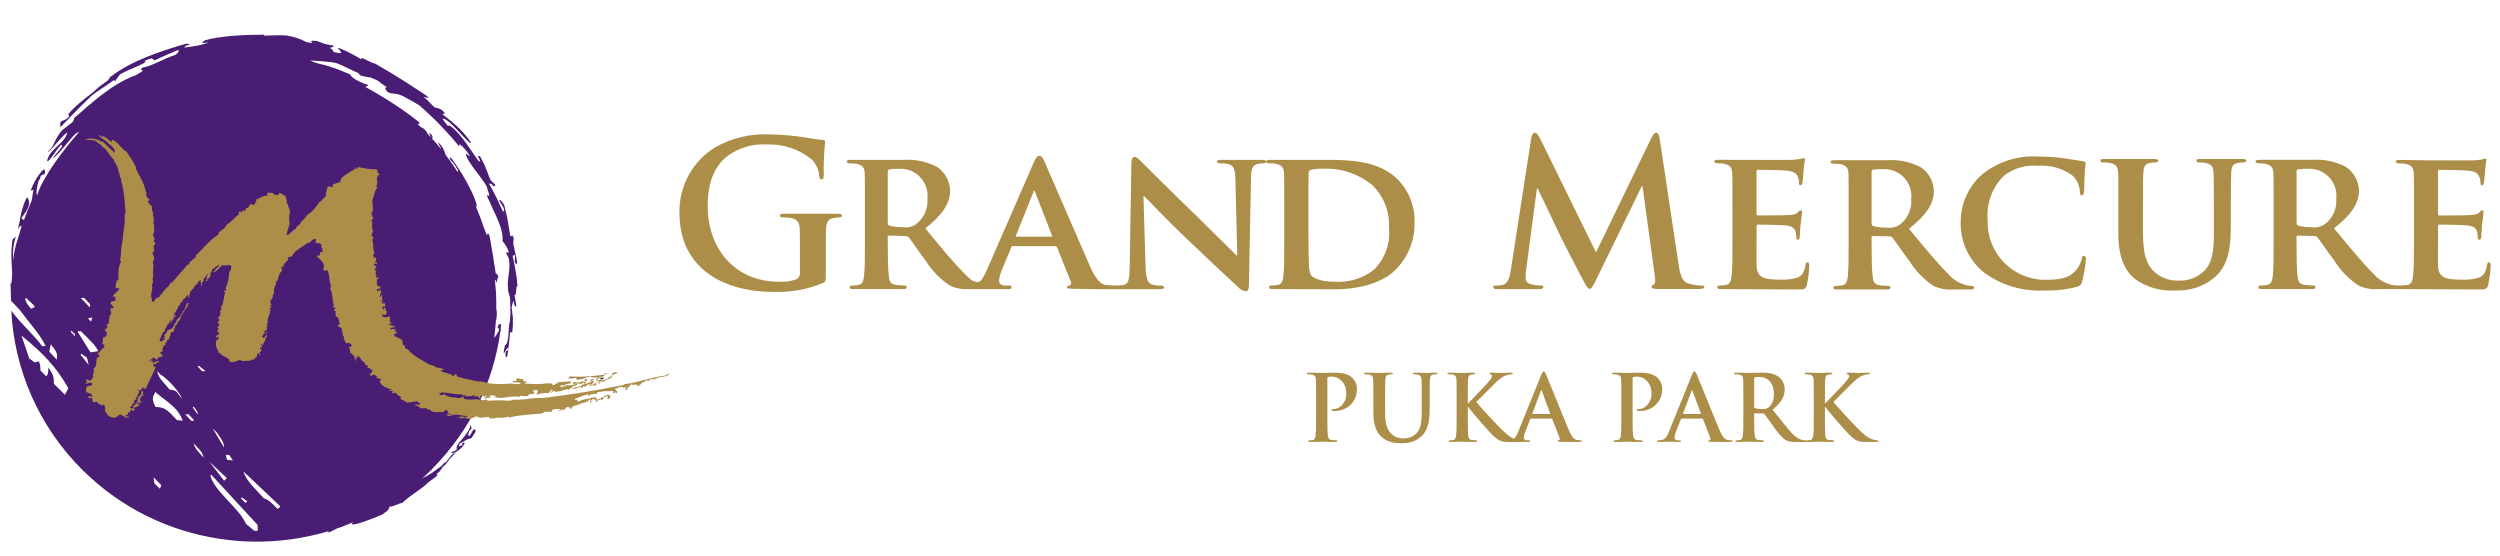 <?xml version="1.0" encoding="utf-8"?>
<!-- Generator: Adobe Illustrator 16.0.3, SVG Export Plug-In . SVG Version: 6.00 Build 0)  -->
<!DOCTYPE svg PUBLIC "-//W3C//DTD SVG 1.1//EN" "http://www.w3.org/Graphics/SVG/1.1/DTD/svg11.dtd">
<svg version="1.1" id="Calque_1" xmlns="http://www.w3.org/2000/svg" xmlns:xlink="http://www.w3.org/1999/xlink" x="0px" y="0px"
	 width="600px" height="133.333px" viewBox="-2.526 352.112 600 133.333" enable-background="new -2.526 352.112 600 133.333"
	 xml:space="preserve">
<title>Plan de travail 1</title>
<path d="M142.356,442.689h-0.235c0.024,0.362-0.374,0.213-0.463,0.078c0,0.189-0.111,0.243-0.154,0.376
	C141.982,443.182,142.364,443.133,142.356,442.689z"/>
<g>
	<path fill="#AD8E48" d="M405.742,420.637c-1.037,0.003-2.068-0.164-3.053-0.495c-1.469-0.417-1.955-1.811-2.404-4.871
		l-4.477-29.807c-0.135-1.004-0.424-1.497-0.859-1.497s-0.688,0.398-1.102,1.161l-13.334,27.548l-13.365-27.212
		c-0.652-1.25-0.955-1.497-1.33-1.497c-0.377,0-0.691,0.444-0.842,1.258l-4.863,31.439c-0.234,1.664-0.633,3.534-2.008,3.823
		c-0.477,0.105-0.967,0.154-1.455,0.146c-0.498,0-0.813,0.079-0.813,0.33c0,0.433,0.385,0.542,0.877,0.542h10.012
		c0.721,0,1.164-0.104,1.164-0.542c0-0.251-0.342-0.33-0.723-0.33c-0.695-0.001-1.387-0.083-2.063-0.246
		c-0.828-0.189-1.477-0.62-1.477-1.54c0-0.759,0.051-1.518,0.156-2.27l2.547-19.198h0.199c1.713,3.621,4.654,9.682,5.107,10.707
		c0.586,1.353,4.455,8.729,5.621,10.953c0.785,1.451,1.277,2.405,1.717,2.405c0.438,0,0.695-0.435,1.82-2.706l10.699-21.917h0.191
		l2.945,21.511c0.191,1.353,0.061,1.989-0.238,2.081c-0.355,0.144-0.559,0.29-0.559,0.542c0,0.251,0.303,0.524,1.438,0.524
		c2.652,0,8.719,0,9.963,0c0.68,0,1.277-0.138,1.277-0.541C406.527,420.691,406.171,420.637,405.742,420.637z"/>
	<path fill="#AD8E48" d="M431.292,415.038c-0.295,0-0.371,0.182-0.473,0.628c-0.291,1.691-0.791,2.565-1.865,3.047
		c-1.314,0.4-2.686,0.576-4.059,0.52c-4.414,0-5.75-0.628-5.84-3.42c-0.053-1.204,0-4.687,0-6.08v-3.285
		c0-0.238,0.035-0.433,0.238-0.433c1.082,0,5.982,0.095,6.766,0.195c1.623,0.144,2.148,0.782,2.404,1.588
		c0.092,0.542,0.092,1.053,0.146,1.494c0,0.189,0.098,0.347,0.387,0.347c0.393,0,0.434-0.584,0.434-0.928
		c0-0.287,0.1-1.913,0.188-2.741c0.25-2.078,0.361-2.749,0.361-2.976c0.02-0.222-0.141-0.418-0.361-0.444
		c-0.188,0-0.34,0.246-0.67,0.541c-0.395,0.43-1.035,0.541-2.066,0.628c-0.982,0.092-6.576,0.092-7.549,0.092
		c-0.271,0-0.293-0.184-0.293-0.43v-10.147c0-0.241,0.092-0.384,0.293-0.384c0.885,0,6.031,0.1,6.764,0.195
		c2.164,0.189,2.512,0.766,2.852,1.488c0.193,0.477,0.293,0.987,0.293,1.502c0,0.341,0.037,0.541,0.338,0.541
		c0.344,0,0.443-0.493,0.49-0.682c0.105-0.477,0.205-2.257,0.252-2.706c0.057-0.925,0.17-1.846,0.338-2.757
		c0-0.197-0.043-0.381-0.293-0.381c-0.229,0.046-0.457,0.106-0.678,0.181c-0.6,0.117-1.207,0.195-1.816,0.235
		c-0.83,0.063-15.758,0-17.996,0c-0.652,0-0.977,0.095-0.977,0.382c0,0.287,0.27,0.449,0.736,0.449
		c0.568-0.016,1.137,0.026,1.695,0.127c1.389,0.4,1.783,0.831,1.869,2.235c0.063,1.291,0.063,2.436,0.063,8.68v7.244
		c0,3.756,0,6.986-0.203,8.737c-0.154,1.188-0.391,1.961-1.271,2.165c-0.494,0.106-1,0.152-1.506,0.138
		c-0.561,0-0.695,0.241-0.695,0.443c0,0.29,0.291,0.428,0.83,0.428c0.879,0,15.152,0.084,18.381,0.084c1.623,0,2.023,0,2.311-1.05
		c0.322-1.492,0.52-3.008,0.59-4.532C431.693,415.566,431.648,415.038,431.292,415.038z"/>
	<path fill="#AD8E48" d="M470.744,420.721c-0.35,0.012-0.699-0.021-1.039-0.1c-1.795-0.358-3.416-1.312-4.6-2.706
		c-2.598-2.557-5.656-6.27-9.471-10.904c4.213-3.328,5.969-6.04,5.969-9.062c-0.064-2.255-1.189-4.347-3.033-5.647
		c-2.514-1.331-5.35-1.933-8.188-1.74h-12.611c-0.639,0-0.973,0.086-0.973,0.381s0.291,0.449,0.717,0.449
		c0.58-0.015,1.16,0.028,1.732,0.127c1.377,0.392,1.762,0.831,1.867,2.235c0.033,1.291,0.033,2.454,0.033,8.68v7.238
		c0,3.755,0,6.986-0.186,8.737c-0.15,1.188-0.395,1.962-1.273,2.165c-0.5,0.114-1.012,0.164-1.523,0.146
		c-0.541,0-0.695,0.235-0.695,0.436c0,0.289,0.297,0.43,0.83,0.43h12.033c0.541,0,0.877-0.138,0.877-0.43
		c-0.031-0.269-0.271-0.463-0.541-0.436c-0.701,0.001-1.4-0.048-2.094-0.146c-1.332-0.197-1.527-0.974-1.674-2.165
		c-0.211-1.75-0.25-4.933-0.25-8.737v-0.584c-0.02-0.168,0.102-0.319,0.27-0.338c0.021-0.002,0.043-0.002,0.064,0l3.881,0.095
		c0.293-0.023,0.582,0.081,0.793,0.287c0.52,0.62,2.348,3.377,4.059,5.604c1.502,2.411,3.506,4.47,5.877,6.037
		c1.479,0.663,3.1,0.943,4.713,0.812h4.121c0.541,0,0.848-0.104,0.848-0.431C471.24,420.892,471.007,420.704,470.744,420.721z
		 M453.367,406.063c-0.893,0.593-1.973,0.835-3.033,0.682c-1.107,0.022-2.213-0.106-3.285-0.382
		c-0.303-0.16-0.395-0.303-0.395-0.747v-12.211c0-0.333,0.092-0.476,0.395-0.571c0.844-0.117,1.695-0.163,2.547-0.138
		c3.586-0.063,6.545,2.792,6.607,6.377c0.006,0.301-0.01,0.603-0.047,0.901C456.341,402.35,455.287,404.652,453.367,406.063z"/>
	<path fill="#AD8E48" d="M497.613,413.528c-0.348,0-0.443,0.189-0.541,0.812c-0.262,1.025-0.768,1.971-1.475,2.757
		c-1.699,1.87-3.809,2.165-7.637,2.165c-7.619-0.192-13.639-6.524-13.447-14.143c0.002-0.079,0.004-0.157,0.008-0.236
		c-0.355-3.973,1.105-7.893,3.975-10.664c2.336-1.756,5.242-2.582,8.152-2.316c2.971-0.225,5.922,0.632,8.311,2.411
		c1.02,1.015,1.623,2.375,1.688,3.813c0,0.525,0.084,0.86,0.426,0.86c0.402,0,0.541-0.425,0.592-1.012
		c0.051-0.812,0.051-3.082,0.146-4.44c0.105-1.442,0.203-1.921,0.203-2.262c0-0.23-0.154-0.417-0.646-0.468
		c-1.281-0.16-2.707-0.452-4.314-0.674c-2.082-0.295-4.182-0.445-6.285-0.449c-4.938-0.329-9.816,1.225-13.656,4.348
		c-3.213,2.852-5.059,6.938-5.072,11.234c-0.164,4.658,1.832,9.13,5.41,12.117c4.25,3.191,9.498,4.763,14.801,4.435
		c2.633,0.096,5.264-0.211,7.805-0.909c0.73-0.295,0.934-0.484,1.125-1.204c0.451-1.796,0.76-3.625,0.928-5.468
		C498.097,413.91,497.908,413.528,497.613,413.528z"/>
	<path fill="#AD8E48" d="M535.677,390.272h-10.203c-0.584,0-0.875,0.086-0.875,0.381s0.236,0.449,0.713,0.449
		c0.531-0.01,1.064,0.033,1.588,0.127c1.354,0.392,1.713,0.831,1.816,2.235c0.035,1.291,0.092,2.435,0.092,8.68v5.163
		c0,4.194-0.092,7.76-2.508,9.984c-1.576,1.448-3.652,2.225-5.791,2.165c-1.943,0.104-3.863-0.47-5.432-1.624
		c-2.109-1.624-3.297-3.951-3.297-9.941v-5.744c0-6.224,0-7.39,0.115-8.681c0.076-1.453,0.434-2.032,1.563-2.235
		c0.424-0.086,0.854-0.128,1.287-0.127c0.436,0,0.676-0.163,0.676-0.449c0-0.287-0.309-0.382-0.93-0.382h-12.023
		c-0.646,0-0.914,0.087-0.914,0.382s0.236,0.449,0.721,0.449c0.563-0.013,1.125,0.03,1.68,0.127
		c1.354,0.393,1.736,0.782,1.855,2.235c0.105,1.291,0.059,2.436,0.059,8.681v6.015c0,5.937,1.711,8.986,3.92,10.861
		c2.855,2.053,6.338,3.044,9.846,2.8c3.297,0.154,6.535-0.89,9.119-2.941c3.65-2.947,4.113-7.763,4.113-12.341v-4.394
		c0-6.224,0.057-7.39,0.105-8.681c0.1-1.453,0.402-2.032,1.561-2.235c0.424-0.083,0.852-0.126,1.283-0.127
		c0.492,0,0.73-0.163,0.73-0.449C536.546,390.369,536.261,390.272,535.677,390.272z"/>
	<path fill="#AD8E48" d="M594.857,415.038c-0.303,0-0.387,0.182-0.477,0.628c-0.297,1.68-0.789,2.565-1.881,3.047
		c-1.313,0.401-2.686,0.577-4.059,0.52c-4.424,0-5.756-0.628-5.834-3.42c-0.066-1.204,0-4.687,0-6.08v-3.285
		c0-0.238,0.033-0.441,0.236-0.441c1.082,0,5.982,0.103,6.764,0.203c1.623,0.144,2.166,0.782,2.4,1.588
		c0.107,0.542,0.107,1.053,0.154,1.494c0,0.189,0.096,0.347,0.393,0.347c0.385,0,0.434-0.584,0.434-0.928
		c0-0.287,0.115-1.913,0.197-2.741c0.254-2.078,0.34-2.749,0.34-2.976c0-0.228-0.137-0.436-0.34-0.436s-0.338,0.247-0.68,0.542
		c-0.391,0.43-1.031,0.525-2.055,0.627c-1.021,0.103-6.576,0.092-7.545,0.092c-0.271,0-0.295-0.195-0.295-0.43V393.24
		c0-0.23,0.078-0.374,0.295-0.374c0.879,0,6.031,0.1,6.764,0.195c2.148,0.179,2.492,0.766,2.834,1.488
		c0.201,0.475,0.303,0.986,0.299,1.502c0,0.341,0.041,0.541,0.348,0.541c0.305,0,0.439-0.503,0.473-0.682
		c0.109-0.476,0.205-2.256,0.271-2.706c0.047-0.893,0.158-1.781,0.334-2.657c0-0.187-0.045-0.381-0.289-0.381
		c-0.234,0.046-0.463,0.111-0.688,0.195c-0.346,0.032-1.025,0.187-1.814,0.222c-0.836,0.06-10.395,0-11.768,0
		c-1.229,0-3.98-0.086-6.225-0.086c-0.641,0-0.99,0.086-0.99,0.381s0.291,0.449,0.736,0.449c0.576-0.015,1.152,0.028,1.721,0.127
		c1.373,0.393,1.762,0.831,1.867,2.235c0.051,1.291,0.051,2.435,0.051,8.68v7.211c0,3.756,0,6.986-0.211,8.737
		c-0.141,1.188-0.387,1.961-1.268,2.165c-0.693,0.103-1.395,0.149-2.096,0.138c-0.516,0.012-1.031-0.019-1.541-0.092
		c-1.793-0.363-3.412-1.315-4.6-2.706c-2.584-2.557-5.637-6.275-9.471-10.905c4.215-3.328,5.982-6.039,5.982-9.062
		c-0.063-2.259-1.191-4.354-3.045-5.647c-2.51-1.332-5.344-1.935-8.18-1.74h-12.623c-0.648,0-0.984,0.087-0.984,0.382
		s0.271,0.449,0.736,0.449c0.572-0.014,1.145,0.029,1.707,0.127c1.354,0.393,1.77,0.831,1.857,2.235
		c0.051,1.291,0.051,2.436,0.051,8.681v7.238c0,3.756,0,6.986-0.189,8.737c-0.148,1.188-0.4,1.961-1.283,2.165
		c-0.498,0.111-1.01,0.158-1.52,0.138c-0.541,0-0.682,0.241-0.682,0.443c0,0.29,0.311,0.428,0.836,0.428h12.018
		c0.543,0,0.877-0.139,0.877-0.428c-0.025-0.272-0.268-0.47-0.541-0.443c-0.705,0.004-1.41-0.042-2.109-0.138
		c-1.324-0.198-1.529-0.974-1.672-2.165c-0.203-1.751-0.238-4.933-0.238-8.737v-0.584c0-0.241,0.129-0.338,0.346-0.338l3.867,0.094
		c0.287-0.019,0.568,0.085,0.773,0.287c0.541,0.62,2.369,3.377,4.082,5.604c1.498,2.417,3.506,4.478,5.883,6.037
		c1.475,0.664,3.092,0.943,4.703,0.813h4.908c0.877,0,15.889,0.084,19.117,0.084c1.623,0,2.037,0,2.318-1.05
		c0.32-1.488,0.523-2.999,0.609-4.519C595.25,415.566,595.207,415.038,594.857,415.038z M555.369,405.968
		c-0.893,0.594-1.973,0.836-3.033,0.682c-1.113,0.022-2.223-0.106-3.299-0.382c-0.271-0.16-0.379-0.303-0.379-0.747v-12.198
		c0-0.333,0.098-0.477,0.379-0.571c0.846-0.117,1.699-0.163,2.551-0.138c3.586-0.079,6.557,2.764,6.635,6.35
		c0.008,0.311-0.008,0.621-0.045,0.929c0.172,2.373-0.889,4.667-2.809,6.072V405.968z"/>
	<path fill="#AD8E48" d="M198.56,403.409h-12.863c-0.679,0-1.053,0.095-1.053,0.481c0,0.287,0.314,0.393,0.758,0.393
		c0.634-0.013,1.269,0.036,1.894,0.146c1.61,0.33,2.062,1.083,2.119,2.736c0.041,1.445,0.041,3.295,0.041,5.698v4.524
		c0.117,0.733-0.254,1.458-0.917,1.792c-1.344,0.451-2.763,0.635-4.178,0.541c-10.355,0-17.046-7.779-17.046-18.129
		c0-5.934,1.74-9.551,4.489-11.827c2.767-2.147,6.225-3.207,9.719-2.977c3.988-0.167,7.893,1.17,10.94,3.748
		c0.98,1.115,1.565,2.521,1.664,4.002c0.054,0.382,0.151,0.628,0.5,0.628s0.541-0.246,0.541-1.004
		c-0.045-2.645,0.064-5.291,0.328-7.923c0-0.324-0.089-0.541-0.688-0.563c-1.303-0.102-2.599-0.282-3.88-0.541
		c-2.864-0.462-5.758-0.717-8.659-0.763c-4.611-0.245-9.194,0.839-13.207,3.123c-5.44,3.374-8.682,9.381-8.516,15.78
		c0,13.313,10.642,18.905,22.645,18.905c4.054,0.134,8.089-0.604,11.833-2.165c0.593-0.349,0.639-0.444,0.639-1.742v-5.309
		c0-2.435,0-4.354,0.052-5.798c0.032-1.688,0.541-2.517,1.861-2.736c0.433-0.087,0.874-0.136,1.315-0.146
		c0.36,0,0.647-0.108,0.647-0.393C199.534,403.506,199.166,403.409,198.56,403.409z"/>
	<path fill="#AD8E48" d="M300.341,390.48h-9.713c-0.623,0-1.083,0.048-1.083,0.381c0,0.246,0.157,0.449,0.696,0.449
		c0.759-0.036,1.519,0.043,2.254,0.235c1.028,0.384,1.431,1.104,1.475,3.615l0.443,18.24h-0.194
		c-0.647-0.577-6.38-6.367-9.327-9.222c-6.275-6.023-12.742-12.536-13.294-13.069c-0.728-0.73-1.312-1.353-1.854-1.353
		c-0.443,0-0.73,0.587-0.73,1.391l-0.403,24.328c-0.046,3.566-0.192,4.665-1.321,4.979c-0.624,0.12-1.258,0.181-1.894,0.184
		c-0.871-0.004-1.742-0.053-2.608-0.146c-0.795-0.144-2.019-0.671-3.685-4.397c-2.747-6.223-9.947-23-10.972-25.264
		c-0.463-0.934-0.644-1.318-1.296-1.318c-0.431,0-0.761,0.477-1.272,1.624l-11.27,25.838c-0.138,0.333-0.29,0.644-0.438,0.937
		v-0.017c-0.217,0.447-0.469,0.876-0.755,1.283c-0.044,0.065-0.092,0.127-0.144,0.187c-0.244,0.308-0.627,0.469-1.018,0.428
		c-0.432-0.037-0.85-0.176-1.217-0.406c-0.614-0.475-1.192-0.995-1.729-1.556c-2.584-2.589-5.647-6.269-9.446-10.904
		c4.191-3.328,5.953-6.031,5.953-9.062c-0.061-2.257-1.187-4.352-3.036-5.647c-2.516-1.33-5.354-1.933-8.193-1.74h-12.606
		c-0.63,0-0.969,0.086-0.969,0.381s0.29,0.449,0.723,0.449c0.577-0.016,1.153,0.027,1.721,0.127c1.38,0.392,1.772,0.831,1.867,2.235
		c0.051,1.291,0.051,2.435,0.051,8.68v7.23c0,3.756,0,6.986-0.203,8.737c-0.149,1.188-0.387,1.961-1.283,2.165
		c-0.495,0.11-1,0.16-1.507,0.146c-0.541,0-0.695,0.246-0.695,0.436c0,0.29,0.292,0.428,0.833,0.428h12.017
		c0.541,0,0.888-0.139,0.888-0.428c-0.033-0.268-0.273-0.461-0.542-0.436c-0.712-0.002-1.423-0.051-2.129-0.146
		c-1.323-0.198-1.51-0.974-1.661-2.165c-0.189-1.751-0.247-4.933-0.247-8.737v-0.584c-0.017-0.171,0.109-0.323,0.28-0.339
		c0.024-0.002,0.048-0.002,0.072,0.001l3.88,0.111c0.299-0.021,0.593,0.083,0.812,0.287c0.517,0.62,2.343,3.377,4.059,5.604
		c1.499,2.418,3.51,4.479,5.891,6.037c1.276,0.585,2.672,0.862,4.075,0.812c0.198,0,0.395,0,0.623,0h9.343
		c0.43,0,0.682-0.103,0.682-0.427c0-0.247-0.105-0.436-0.63-0.436h-0.646c-1.323,0-1.724-0.436-1.724-1.161
		c0.064-0.867,0.287-1.715,0.655-2.503l2.268-5.506c0.108-0.238,0.157-0.287,0.414-0.287h10.139
		c0.196-0.025,0.381,0.097,0.436,0.287l3.339,8.261c0.164,0.314,0.041,0.702-0.273,0.865c-0.041,0.021-0.083,0.038-0.127,0.05
		c-0.433,0.057-0.542,0.189-0.542,0.436c0,0.29,0.498,0.29,1.28,0.325c3.634,0.103,6.764,0.103,8.293,0.103c0.225,0,0.419,0,0.609,0
		c0.033,0,0.068,0,0.1,0h12.041c0.584,0,0.974-0.103,0.974-0.428c0-0.247-0.228-0.436-0.736-0.436
		c-0.762,0.02-1.522-0.078-2.254-0.29c-0.828-0.29-1.372-1.258-1.464-4.443l-0.501-16.735h0.16
		c0.812,0.723,5.398,5.682,10.106,10.123c4.502,4.297,9.903,9.368,12.587,11.83c0.453,0.505,1.084,0.816,1.762,0.866
		c0.36,0,0.698-0.4,0.698-1.293l0.503-25.859c0.046-2.327,0.376-3.047,1.556-3.396c0.432-0.101,0.877-0.144,1.32-0.127
		c0.492,0,0.738-0.203,0.738-0.449C301.332,390.526,300.931,390.48,300.341,390.48z M217.246,405.966
		c-0.891,0.596-1.974,0.836-3.033,0.671c-1.106,0.026-2.21-0.097-3.282-0.368c-0.306-0.16-0.398-0.303-0.398-0.747v-12.198
		c0-0.333,0.092-0.477,0.398-0.571c0.842-0.118,1.693-0.164,2.543-0.138c3.586-0.074,6.553,2.772,6.627,6.358
		c0.006,0.307-0.009,0.615-0.046,0.92C220.232,402.268,219.17,404.564,217.246,405.966z M249.772,408.91h-8.32
		c-0.143,0-0.251-0.092-0.143-0.298l4.178-10.36c0.041-0.146,0.076-0.384,0.243-0.384c0.089,0,0.136,0.238,0.182,0.384l4.059,10.42
		c0.073,0.146,0.016,0.238-0.189,0.238H249.772z"/>
	<path fill="#AD8E48" d="M315.568,390.48h-13.26c-0.633,0-0.98,0.095-0.98,0.381s0.295,0.449,0.746,0.449
		c0.568-0.015,1.139,0.028,1.699,0.127c1.371,0.393,1.777,0.831,1.877,2.235c0.049,1.291,0.049,2.435,0.049,8.68v7.227
		c0,3.756,0,6.986-0.213,8.737c-0.133,1.188-0.379,1.961-1.262,2.165c-0.5,0.114-1.014,0.164-1.525,0.146
		c-0.541,0-0.682,0.246-0.682,0.436c0,0.29,0.289,0.428,0.811,0.428c4.83,0,11.127,0.051,14.961,0.051
		c7.955,0,12.523-2.608,14.486-4.538c3.057-3.01,4.754-7.135,4.703-11.424c0.127-3.89-1.348-7.662-4.08-10.434
		C328.208,390.48,320.945,390.48,315.568,390.48z M327.13,416.921c-2.686,2.061-6.037,3.059-9.412,2.803
		c-3.387,0-5.092-0.874-5.646-1.624c-0.35-0.927-0.51-1.916-0.471-2.906c-0.064-0.812-0.1-3.956-0.1-8.291v-5.19
		c0-3.228,0-6.605,0.035-8.006c-0.063-0.374,0.172-0.733,0.541-0.826c0.865-0.205,1.756-0.296,2.646-0.271
		c4.369-0.244,8.674,1.148,12.072,3.905c2.766,2.664,4.236,6.396,4.035,10.23c0.395,3.779-0.971,7.529-3.699,10.171L327.13,416.921z
		"/>
</g>
<path fill="#491D74" d="M121.687,420.855c-0.167-2.478-0.656-4.914-1.171-7.337l0.549-0.246l-0.048,1.779
	c1.268,1.675,0.059-1.991-0.362-4.508c0-0.216,0.019-0.421,0.034-0.603c0.048-0.403,0.138-0.634-0.051-0.988
	c-0.18-0.368-0.262-0.368-0.499-0.146c-0.082,0.075-0.141,0.006-0.204-0.122c-0.884-4.929-0.331-2.785-1.148-6.054
	c-0.111-0.552-0.214-1.042-0.295-1.231c-0.235-0.547-0.61-1.01-0.836-1.183l-0.211-0.185c0,0-0.191,0.23-0.019,0.505
	c0.191,0.27,0.237,0.27,0.467,0.676c0.141,0.248,0.304,0.525,0.413,0.771c0.034,0.063,0.061,0.131,0.099,0.197
	c0.021,0.073,0.033,0.151,0.033,0.221c0,0.228,0.038,0.43-0.258,0.477c-0.962-2.118-2.052-4.517-3.313-6.614
	c0.061-0.002,0.115-0.078,0.218-0.078c0.212,0,0.4,0.044,0.533,0.297c0.134,0.254,0.226,0.202,0.442,0.303
	c0.193,0.081,0.269-0.076,0.285-0.238c0.029-0.122-0.675-0.758-1.08-1.122c-0.581-1.035-0.956-2.832-2.146-4.983
	c-0.22-0.462-0.409-0.843-0.503-0.854c-0.222-0.008-0.535-0.152-0.329,0.269c0.201,0.399,0.528,0.881,0.394,0.995
	c-0.065,0.041-0.193-0.011-0.333-0.079c-1.846-2.453-4.018-6.348-6.663-8.328c0.025,0.021,0.05,0.05,0.074,0.08
	c-0.164-0.156-0.187-0.223-0.369-0.223c-0.157,0-0.375-0.096-0.499-0.054c-0.469-0.567-0.901-1.158-1.241-1.637
	c1.404-0.508,6.911,6.944,6.883,5.708c-2.559-3.666-5.079-5.32-6.915-6.837c0.229,0.032,0.321-0.134,0.543-0.105
	c0.276,0.022-0.271-0.477-0.371-0.62c-0.092-0.141-0.499-0.369-0.733-0.501c-0.227-0.127-1.237-0.367-1.237-0.367l0.008,0.044
	c-0.796-0.665-1.635-1.799-2.706-2.573l1.367,0.286c-0.834-0.801-2.45-1.749-2.45-1.749c-4.59-3.126-10.536-6.527-10.536-6.527
	c-0.113,0.006-0.453-0.104-0.893-0.279c-0.061-0.039-0.125-0.081-0.224-0.112c-0.279-0.093-1.845-0.89-1.845-0.89
	c-0.209-0.101-0.484-0.021-0.335,0.286c-1.551-0.929-2.729-1.661-5.559-2.827c-0.535,0.111,2.557,2.033-1.208,1.005
	c0.258-0.273-0.44-0.675-0.845-1.011c0.482,0.042,0.243-0.071,0.696-0.152c0.505-0.088,0.033-0.54-0.042-0.417
	c0,0.012-0.036,0.012-0.061,0.017c-2.171-0.276-2.427-0.677-3.274-0.886c-0.268-0.161-0.365-0.166-1.035-0.213
	c-0.688-0.049-0.688,0.089-0.688,0.089c-0.05,0.278,0.044,0.278,0.274,0.459c0.006,0.007,0.023,0.012,0.044,0.027
	c-0.511-0.091-1.056-0.19-1.417-0.241c-1.463-0.647-2.262-1.141-4.764-1.598c-1.792-0.155-3.607,0.026-5.399,0.034
	c-0.195-0.107,0.053-0.235,0.053-0.235c-5.125,0.013-10.639,0.313-14.273,1.329c-0.43,0.414-1.736,1.021,0.948,0.459
	c-1.666,0.79-3.981,1.037-6.015,1.32c0.238-0.169,0.341-0.337,0.51-0.465c0.183-0.135,0.684-0.086,0.779-0.271
	c0.083-0.177-0.417-0.133-0.744-0.213c-5.988,1.713-13.214,4.154-17.847,7.716c-0.239,0.115-0.464,0.266-0.506,0.387
	c-0.098,0.294-0.149,0.341-0.426,0.656c-0.012,0.012,0.005,0.016,0,0.025c-0.889,0.641-1.946,1.411-2.074,1.517
	c-0.146,0.127-1.096,0.961-1.752,1.55c-2.352,1.768-4.344,3.414-5.472,4.8c-0.546,0.479-0.071,0.339-0.071,0.649
	c0,0.322-0.13,0.282-0.415,0.597c-0.272,0.317-1.099,0.544-1.471,0.77c-0.373,0.229-0.172,1.391-0.172,1.391
	c2.632-2.792,6.722-6.943,7.167-7.2l-0.178,0.054c1.841-1.603,3.862-2.681,5.846-4.167l0.158,0.09c0,0,0.218,0.334,0.321-0.028
	c0.089-0.364,0.18-0.323,0.369-0.604c0.127-0.179,0.424-0.588,0.599-0.818c2.427-1.428,7.209-2.914,5.869-3.211
	c0.771-0.406,1.382-0.583,1.836-0.637c0.206,0.243,0.471,0.479,0.694,0.439c0.063-0.006,0.139-0.035,0.234-0.088
	c1.689-0.884,3.483-1.556,5.227-2.341c0.698,0.052-0.25,1.117-0.894,1.278c-2.177,0.634-5.295,2.576-7.523,2.917
	c-1.483,1.161,1.841-0.084-1.687,1.855c-5.791,2.073-10.957,6.999-14.662,10.193c-0.488,0.422,0.271-0.302-0.401,0.972l-2.603,2.054
	c-1.784,2.054-1.802,3.785-3.344,5.059c-0.074,0.811,3.144-3.644,4.646-4.597c-0.64,2.765-4.145,3.832-4.854,6.739
	c0.061,1.47,3.954-5.727,3.508-3.191l-2.327,2.78c2.232-1.261,4.982-6.224,6.488-6.399c-3.614,4.072-8.726,10.736-10.103,15.2
	c-0.279-0.443-0.045-2.036,0.378-3.542c0.197-0.176,0.379-0.43,0.415-0.743c0.061-0.535,0.195-0.535,0.806-0.736
	c0.612-0.201,0.248-1.483-0.124-1.118c-0.141,0.138-0.277,0.276-0.401,0.427c-0.012,0.017-0.038,0.037-0.056,0.07
	c-1.655,1.882-2.539,4.484-2.539,4.484s0.141,0.01,0.681-0.161c-0.263,1.006-0.22,1.605-0.478,2.654
	c-0.659,1.481-1.25,2.975-1.776,4.493c-0.296,0.251-0.417-0.418-0.718-0.295c1.164-1.634,2.751-3.441,1.395-5.093
	c-1.045,1.699-1.857,5.801-1.682,5.516c-0.933,3.914-0.384,1.227,0.382,1.348c-0.755,3.304-1.514,3.976-2.064,8.417
	c0.041-2.601-0.087-3.354,0.704-5.786l-0.791,0.613c-0.456,2.85-0.291,5.255-0.088,8.269c-0.072,0.746-0.128,1.501-0.184,2.248
	L0,420.218c0.049,0.149,0.027,1.436,0.103,3.407c0,0.235,0.004,0.451,0.023,0.672c0.69,0.739,1.407,1.466,2.09,2.195
	c2.362,3.228,5.047,6.04,6.202,8.677c-0.271,0.023-0.536,0.028-0.806,0.038c-2.276-3.035-4.352-4.595-6.938-7.906
	c-0.143-0.165-0.313-0.371-0.486-0.622c0.707,13.942,6.439,27.691,17.193,38.346c0.512,0.498,1.028,0.976,1.549,1.446
	c0.05,0.066,0.138,0.145,0.233,0.222c9.47,8.645,21.122,13.637,33.107,15.014c0.055,0.005,0.102,0.007,0.159,0.016
	c0.995,0.116,1.999,0.215,3.007,0.276h0.016c0.108,0.003,0.237,0.007,0.343,0.024h0.05c6.2,0.336,12.45-0.285,18.501-1.879
	l-0.059,0.122c0.059-0.052,0.076-0.092,0.076-0.122c0.658-0.182,1.308-0.362,1.961-0.553c-0.285,0.775,0.53,0.011,2.067-0.664
	c0.241-0.075,0.461-0.154,0.691-0.236h0.019c0.279-0.113,0.581-0.225,0.88-0.338l0.199-0.081c0.688-0.255,1.379-0.526,2.05-0.816
	c-0.107,0.093-0.201,0.215-0.281,0.365c-0.061,0.746,5.205-1.304,7.275-2.228c1.635-1.071,1.49-1.25,1.769-1.906
	c0.67,0.151,2.358-0.868,2.995-0.852c2.477-2.294,4.452-3.124,6.503-5.141c0.048-0.026,0.16-0.109,0.302-0.204
	c0.381-0.229,1.601-1.171,1.662-1.314c0.059-0.169-0.45-0.206,0.136-0.577c0.579-0.381,1.04-1.329,1.167-1.47
	c0.145-0.134,0.216-0.104,0.491-0.377c0.256-0.267,0.895-1.045,0.968-1.278c0.564-0.56,1.115-1.168,1.664-1.851l-0.036,0.005
	c-0.771,0.33-1.236,0.947-1.679,1.59c-0.048,0.029-0.09,0.063-0.164,0.143c-0.341,0.337-0.31,0.645-0.727,0.788
	c-0.415,0.132-0.444,0.304-0.585,0.542c-0.143,0.241-1.101,0.852-1.101,0.852l-1.205,0.876l-0.006,0.05
	c-0.905,0.558-1.779,1.038-2.601,1.486c0.667-0.603,1.342-1.213,1.981-1.858c0.258-0.169,0.415-0.313,0.432-0.444
	c9.313-9.38,14.776-21.084,16.403-33.21l0.195-0.023c-0.036-0.057-0.095-0.162-0.164-0.305c0.052-0.375,0.069-0.763,0.113-1.152
	c0,0-0.269-0.291-0.637,0.214c-0.365,0.504-0.13,0.629,0.094,0.821c0.119,0.084,0.017,0.435-0.12,0.761
	c-0.43,0.742-0.987,1.512-0.987,1.512s0.097-0.182,0.034-0.315c0.138-1.213,0.258-2.429,0.344-3.648
	c0.346-1.538,0.3-2.372,0.109-3.05c0.015-1.287,0-2.573-0.063-3.856c0.036,0.034,0.078,0.037,0.101-0.026
	c-0.042-0.095-0.086-0.155-0.115-0.189c-0.063-0.986-0.151-1.965-0.251-2.949c0.251,0.188,0.092,0.055,0.352,0.523
	c0.285,0.527,0.067,0.129,0.139-0.2c0.004,0.017,0.01,0.031,0.01,0.045c0-0.014,0-0.03-0.006-0.052
	c0.006-0.037,0.025-0.073,0.038-0.106c0.192-0.313-0.082-0.413,0.14-0.589c0.239-0.182,0.145-0.182,0.052-0.591
	c-0.082-0.356-0.411-0.495-0.521-0.528c-0.421-2.767-0.771-5.117-1.237-7.551c-0.071-0.558-0.17-1.152-0.3-1.556
	c-0.201-0.726-0.532-0.425-0.581-0.035c-0.251-0.641-0.499-1.289-0.765-1.951c-0.568-1.722-1.205-3.419-1.94-5.1l0.335,0.163
	c-0.373-2.262-2.926-7.189-5.747-11.06c-0.096-0.14-0.197-0.281-0.285-0.393c-0.471-0.584-0.675-0.31-0.45,0.095
	c0.232,0.413,0.375,0.32,0.878,1c0.375,0.524,0.861,1.299,1.077,1.641c-0.09,0.061-0.104,0.237-0.077,0.486
	c-0.908-1.446-1.899-2.855-2.945-4.227c-0.409-1.156-0.629-2.037-1.943-3.062c0.815,1.341,0.914,1.623,0.775,1.583
	c-0.671-0.815-1.356-1.623-2.083-2.402c0.162-0.185,0.253-0.394-0.151-0.99c-1.166-0.957,0.038,0.61-0.149,0.654
	c-0.285-0.324-0.327-0.368-0.637-0.678c-0.66-1.235-1.171-1.497-1.716-1.727c-0.25-0.247-0.524-0.48-0.791-0.719
	c0.095-0.032,0.178-0.059,0.25-0.059c0.346,0,0.094-0.338,0.032-0.438l-0.281-0.157l0.281,0.136
	c-2.446-1.998-5.768-4.265-9.172-6.315c-0.623-0.376-1.253-0.745-1.878-1.094c-0.031-0.017-0.075-0.039-0.101-0.071
	c-0.377-0.211-0.763-0.438-1.144-0.634c-0.172-0.095-0.352-0.208-0.541-0.297l0.782-0.455c-1.884-0.541-4.294-1.765-4.372-2.524
	c0,0-2.134-0.923-3.234-1.337c-1.096-0.402-3.31-1.089-4.133-1.224c-0.83-0.138-2.35-0.826-2.35-0.826s5.387,0.275,6.483,0.688
	c0.83,0.31,2.737,1.228,4.047,1.844c0.44,0.209,0.817,0.375,1.05,0.472c0.549,0.549,0.141,0.549,1.385,0.823
	c0.562,0.123,1.063,0.174,1.65,0.297c0.889,0.349,1.685,0.688,1.932,0.931c0.183,0.184,0.962,0.74,1.868,1.354
	c0,0.18-0.358,0.141-0.358,0.141s0.061,1.25,1.681,1.371c0.467,0.04,0.857,0.1,1.203,0.171c0.874,0.19,1.446,0.484,1.943,0.779
	c0,0,2.23,1.172,3.393,1.937c3.536,3.044,6.974,6.649,9.633,9.951c-0.509-1.228,0.597-0.359,1.865,1.223
	c1.71,2.555-0.813-0.564-0.314,0.667c0.392,1.937,4.295,5.906,5.129,7.997c-0.166-0.211,0.115,0.596,0.404,1.451
	c-0.015,0.113-0.015,0.242,0.011,0.37c0.036,0.408-0.339-0.408-0.461-0.083c-0.09,0.18,0.201,0.756,0.425,1.18
	c1.658,3.913,3.475,6.712,3.257,9.816c0.359,0.387,1.17,1.387,1.511,2.691l-0.71,0.037l0.734,1.501
	c0.457,2.849-0.499,4.49-0.235,7.032c0,0.148,0,0.303,0.015,0.454c0.141,1.098,0.455,1.261,0.505,2.271
	c0.055,1.002,0.006,3.115,0.109,2.744c-0.042,0.947-0.109,1.891-0.174,2.706c0-0.019-0.015-0.057-0.031-0.065
	c-0.417,1.268-0.05,5.224-1.136,5.599c-0.834,3.638,0.248,0.943,0.635,0.586c0.109,0.213,0.164,0.584-0.088,0.721
	c-0.272,0.131-0.371,0.086-0.411,0.63c-0.05,0.543,0.09,1.181,0.281,0.91c0.169-0.272,0.23-0.777,0.23-0.777l0.004-0.162
	c0.189-1.019,0.468-3.394,0.593-5.21c0.088,0.243,0.237,0.326,0.505,0.199c0.153-1.482,0.199-2.706,0.075-3.155l0.124,0.252
	c0,0-0.138-1.487-0.364-3.081c0.127-0.51,0.287-1.095,0.43-1.673c0.184,1.055,0.388,1.807,0.696,1.309
	c-0.13-0.854-0.225-1.697-0.428-2.533c0-0.042,0.01-0.081,0.01-0.117C121.487,423.473,121.234,420.186,121.687,420.855
	 M4.883,426.182c-1.192-1.535-1.025-1.254-1.38-2.338c0.067-0.069,0.15-0.146,0.225-0.219
	C5.942,425.767,6.411,425.737,4.883,426.182 M17.675,423.606c0.487,0.499,0.964,0.993,1.45,1.515
	c-0.034,0.271-0.046,0.529-0.063,0.805c-0.753-0.781-1.477-1.538-2.199-2.295C17.13,423.608,17.412,423.608,17.675,423.606
	 M19.626,428.284c-0.093,0.34-0.2,0.675-0.3,1.021c-0.248-0.26-0.494-0.52-0.736-0.778
	C18.939,428.448,19.291,428.378,19.626,428.284 M9.671,434.719c1.556,2.048,1.598,2.194,1.441,3.708
	c-0.592-0.621-1.204-1.252-1.813-1.905C9.417,435.937,9.556,435.323,9.671,434.719 M13.12,446.723
	c-0.03,0.021-0.065,0.059-0.097,0.097l-2.606-2.577c-0.134-1.452,0.26-1.563-1.314-3.925c-0.09,1.161-0.026,1.639-0.535,2.091
	l-1.39-1.372c-0.081-0.537,0.132-0.87-0.337-2.194c-1.498,0.284-0.477,0.574-2.351-0.697c-0.631-1.839-1.248-3.667-1.867-5.503
	c5.437,4.456,8.369,7.583,11.251,12.641C13.622,445.769,13.374,446.236,13.12,446.723 M14.422,431.715
	c0.085-0.066,0.151-0.134,0.237-0.22c1.027,1.321,0.629,0.057,0.861,1.366C15.163,432.479,14.794,432.095,14.422,431.715
	 M16.795,437.229c0.087-0.061,0.157-0.141,0.23-0.202c0.438,0.295,0.885,0.622,1.316,0.926c0.153,0.597,0.298,1.192,0.44,1.771
	C18.114,438.898,17.463,438.058,16.795,437.229 M19.189,436.674c-1.038-1.687-2.086-3.341-3.139-5.034
	c0.267-0.009,0.553-0.027,0.821-0.053c2.244,2.21,3.603,3.492,4.169,4.805C20.422,436.498,19.813,436.582,19.189,436.674
	 M40.529,363.702c0,0,0.007,0.001,0.018,0.004h-0.03L40.529,363.702z M35.911,441.939c1.916,1.116,4.759,4.383,5.259,5.919
	c-1.551-1.938-1.23-2.042-2.999-2.252c-1.848-2.284-2.573-2.595-2.972-4.447C35.429,441.415,35.678,441.681,35.911,441.939
	 M35.834,469.402l-1.233-1.22c-0.188-0.419-0.181-0.702-0.239-1.505c0.614,0.614,1.219,1.251,1.835,1.908
	C36.082,468.86,35.949,469.122,35.834,469.402 M39.935,452.931c-2.287-2.44-2.878-3.104-5.148-3.154
	c-0.885-1.813-0.769-2.23-0.045-3.585c2.845,2.461,5.42,3.607,6.57,6.884C40.865,453.035,40.386,452.979,39.935,452.931
	 M43.939,449.683c1.142,1.59,0.778,0.791,1.031,1.954c-0.411-0.582-0.832-1.157-1.251-1.737
	C43.791,449.828,43.879,449.749,43.939,449.683 M41.934,451.576c0.277-0.008,0.545-0.016,0.819-0.042
	c0.943,1.226,1.965,1.7,0.637,1.568C42.921,452.597,42.444,452.091,41.934,451.576 M43.892,458.462
	c1.659,1.723,2.167,2.209,2.459,3.467C44.712,460.196,44.3,459.704,43.892,458.462 M46.006,441.227
	c-0.36-0.384-0.717-0.757-1.078-1.146c0.06-0.063,0.14-0.141,0.218-0.212c0.552,0.432,1.113,0.905,1.675,1.321
	C46.56,441.2,46.289,441.221,46.006,441.227 M55.49,471.477c0.438,0.301,0.893,0.628,1.335,0.951
	c-0.141,0.126-0.298,0.269-0.442,0.407c-0.356-0.374-0.733-0.756-1.096-1.14C55.361,471.624,55.429,471.549,55.49,471.477
	 M52.483,461.269c0.297,0.438,0.586,0.9,0.875,1.347c-0.486-0.045-0.923-0.102-1.405-0.138c-0.084-0.384-0.192-0.802-0.283-1.18
	C51.939,461.298,52.212,461.273,52.483,461.269 M49.584,456.012c1.088,1.66,1.609,2.119,1.677,3.517
	c-0.942-1.56-1.87-3.108-2.776-4.657C48.844,455.257,49.208,455.634,49.584,456.012 M51.92,466.862
	c-0.223,0.222-0.439,0.425-0.659,0.618c-1.19-1.522-2.401-3.068-3.577-4.611C49.096,464.207,50.502,465.533,51.92,466.862
	 M58.533,479.52c-0.681-0.574-1.367-1.138-2.054-1.709c-1.41-3.551-7.556-7.78-8.529-11.555c0.08-0.078,0.157-0.148,0.22-0.217
	c3.715,4.015,7.417,8.036,11.116,12.047c0.019,0.451,0.038,0.933,0.069,1.388C59.074,479.48,58.808,479.496,58.533,479.52
	 M64.111,474.277c-1.668-1.724-2.146-2.146-3.369-2.637c-1.773-2.003-4.215-4.116-4.827-6.366c2.958,2.792,5.908,5.591,8.853,8.383
	C64.551,473.852,64.337,474.075,64.111,474.277"/>
<path fill="#491D74" d="M108.748,458.929c0.025-0.022,0.038-0.053,0.057-0.079c0.059-0.13,0.145-0.256,0.189-0.421
	c0.061-0.124-0.189-0.12-0.424-0.028c-0.226,0.099-0.299,0.113-0.125,0.365c0.17,0.248-0.08,0.217-0.08,0.217v0.016
	c-0.164,0.038-0.272,0.016-0.381,0.07c-0.084,0.054-0.26,0.108-0.394,0.217c-0.004-0.163,0.054-0.396,0.26-0.729l1.402-0.783
	c0,0,0.178-0.099,0.396-0.214l0.989-0.329c1.993-2.799,0.396-1.448,0.626-2.306c-0.346,0.594-0.689,1.18-1.048,1.763
	c-0.172-0.065-0.358-0.093-0.428-0.057c-0.036,0.019-0.075,0.054-0.111,0.064c0.191-0.057,0.209-0.62,0.444-1.168
	c0.232-0.553,0.289-0.152,0.423-0.359c0.136-0.203,0.029-0.476,0.015-0.724c-0.015-0.24-0.082-0.375-0.082-0.375
	c-0.042,0.097-0.109,0.321-0.197,0.571c-1.038,2.563-3.769,4.2-3.14,5.329l-0.549,0.402c-0.071,0.03-0.14,0.043-0.262,0.063
	c-0.551,0.027-0.486,0.223-0.509,0.417c-0.008,0.099,0.157,0.047,0.299-0.033l0.729-0.19c0.749-0.451,1.438-0.977,1.853-1.611
	C108.717,458.982,108.733,458.952,108.748,458.929"/>
<path fill="#491D74" d="M120.435,431.857l-0.01,0.006c-0.013,0.03-0.013,0.053-0.013,0.085
	C120.425,431.916,120.425,431.894,120.435,431.857"/>
<path fill="#A2864C" d="M42.058,425.26c0.152,0.247-0.077,0.426,0.075,0.613c-0.379-0.055-0.329,0.345-0.373,0.648
	c0-0.071,0.037-0.174-0.031-0.18c0.039,0.318-0.896,0.61-0.296,0.98c0.061-0.226,0.036-0.558,0.371-0.528
	c-0.023-0.075-0.044-0.15-0.036-0.251c0.509-0.392,0.816-0.982,0.981-1.735C42.246,424.688,42.403,425.236,42.058,425.26"/>
<path fill="#A2864C" d="M40.917,428.138c0.057-0.241,0.033-0.566,0.37-0.536c-0.044-0.133,0.098-0.445-0.075-0.458
	C41.244,427.473,40.317,427.758,40.917,428.138"/>
<path fill="#A2864C" d="M92.234,430.795c-0.032-0.302-0.128-0.497-0.311-0.616c0,0.051,0,0.093-0.083,0.079
	c-0.027,0.005-0.074,0.014-0.063,0.073C92.012,430.401,91.84,430.873,92.234,430.795"/>
<path fill="#A2864C" d="M61.353,431.702c-0.038,0.155-0.185,0.21-0.153,0.457v0.005c0.132,0.021,0.241-0.084,0.285-0.195
	C61.526,431.854,61.495,431.729,61.353,431.702"/>
<path fill="#A2864C" d="M82.345,438.003c0.371,0.109,0.371,0.591,0.75,0.696c0.048-0.367-0.279-0.349-0.235-0.696
	c0.319-0.016,0.356,0.132,0.612,0C83.301,437.67,82.609,437.758,82.345,438.003"/>
<path fill="#A2864C" d="M35.382,439.179c0.233,0.075,0.486-0.451,0.141-0.461C35.552,438.942,35.349,438.953,35.382,439.179"/>
<path fill="#A2864C" d="M142.539,441.889c0.29,0.143,0.665,0.04,0.841-0.154C143.059,441.854,142.745,441.566,142.539,441.889"/>
<path fill="#A2864C" d="M136.048,443.197c-0.027,0.008-0.048,0.021-0.094,0.019c-0.075,0.24,0.164,0.136,0.3,0.153v-0.199
	c0.889-0.102,1.488-0.112,2.075-0.591c0.3,0.236,0.495,0.037,0.754-0.147c0.74,0.461,1.681,0.212,2.578,0.073
	c0.048-0.004,0.048,0.04,0.065,0.066c-0.243,0.051-0.449,0.145-0.77,0.114c-0.125,0-0.234,0.099-0.285,0.159
	c-0.032,0.067-0.006,0.067-0.032,0.172c-0.012,0.106-0.029,0.512,0.124,0.31c0.161-0.179,0.082-0.282,0.192-0.339
	c0.298-0.095,0.577-0.203,0.828-0.356c0.017,0.069,0.048,0.139,0.174,0.104c-0.187-0.41,0.612-0.299,0.692-0.681
	c0-0.126-0.067-0.2-0.162-0.23c0,0.109-0.025,0.168-0.075,0.23c-2.651,0.316-5.69,0.646-8.174,0.377
	c-0.048,0.289-0.319,0.328-0.377,0.612c0.292-0.137,1.318-0.137,1.893-0.229C135.878,442.929,135.813,443.205,136.048,443.197"/>
<path fill="#A2864C" d="M139.238,443.084c0.008,0.188-0.115,0.234-0.155,0.379c0.472,0.033,0.853,0,0.838-0.462h-0.239
	C139.718,443.356,139.333,443.216,139.238,443.084"/>
<path fill="#A2864C" d="M90.826,446.001c0.287,0.034,0.369-0.132,0.677-0.075C91.526,445.529,90.775,445.703,90.826,446.001"/>
<path fill="#A2864C" d="M144.591,446.465c0.241,0.064,0.276-0.076,0.457-0.076C145.08,446.008,144.53,446.173,144.591,446.465"/>
<path fill="#A2864C" d="M107.438,452.366c0.103,0.021,0.149,0.101,0.304,0.069c0.027-0.188-0.019-0.332-0.22-0.294
	C107.522,452.247,107.482,452.313,107.438,452.366"/>
<path fill="#AD8E48" d="M157.236,442.227c-2.995,0.291-6.753,1.773-9.853,2.067c-0.176,0.019-0.124,0.253-0.377,0.222
	c-6.146,1.253-12.152,2.229-18.696,3.056c-0.97,0.119-2.026,0.027-3.028,0.141c-1.522,0.192-3.121,0.381-4.326,0.313
	c-0.352-0.015-0.686,0.193-1.048,0.226c-0.681,0.068-1.478-0.046-2.209-0.07c-1.108-0.05-2.215,0.128-3.177,0.07
	c-0.185-0.055-0.208-0.252-0.377-0.307c-0.625,0.446-1.39,0.02-2.205,0c-1.251-0.02-2.756,0.338-3.402-0.451
	c0.159,0.167,0.362,0.033,0.371-0.151c-0.53-0.098-0.69,0.151-0.979,0.303c-1.132-0.193-2.886,0.018-3.856-0.993
	c-0.208,0.373-1.084,0.41-1.208-0.08c0.17-0.095,0.499-0.042,0.514-0.307c1.712,0.08,3.119,0.592,4.846,0.459
	c0.141,0.473,1.174,0.042,1.224,0.618c0.323-0.227,1.14-0.123,1.438-0.156c0.148-0.095,0.04-0.404,0.365-0.307
	c0.146,0.267-0.044,0.251-0.134,0.463c0.348-0.227,0.626-0.074,1.13-0.08c0.184,0.295,0.038,0.383,0.524,0.383
	c0.082-0.214-0.092-0.193-0.076-0.383c0.308-0.286,0.771-0.242,0.994,0.08c0.229,0.021,0.36-0.442,0.604-0.156
	c-0.042,0.333-0.593,0.163-0.604,0.526c0.597,0.082,1.043-0.349,1.58-0.067c0.126-0.371-0.274-0.237-0.369-0.383
	c0.318-0.485,1.077-0.162,1.586-0.146c-0.033,0.177-0.358,0.03-0.3,0.292c2.056,0.583,3.52-0.392,5.911-0.065
	c0.143-0.08,0.26-0.196,0.365-0.312c0.432,0.214,1.125,0.146,1.75,0.155c0.061-0.938,1.555,0,1.52-1.063
	c-0.183,0.008-0.373,0.015-0.39-0.158c0.361-0.257,1.012-0.455,1.287,0c-0.25,0.27-0.208,0.598-0.516,0.914
	c0.931-0.318,1.945-0.53,3.094-0.454c0.159-0.199,0.117-0.631,0.461-0.302c-0.185-0.488,0.409-0.636,0.457-0.23
	c-0.222,0.025-0.589,0.384-0.237,0.532c0.078-0.56,0.895-0.532,1.142-0.16c0.199,0.025,0.052-0.293,0.302-0.229
	c1.092,0.083,1.698-0.704,2.88-0.449c0.052-0.255,0.113-0.499,0.52-0.387c0.046-0.703,1.176-0.292,1.295-0.905
	c-0.172-0.161-0.415,0.139-0.607-0.083c0.394-0.143,0.788-0.032,1.215,0c0,0,0.337,0.185,0.402,0
	c0.069-0.185,0.581-0.327,0.629-0.185c0.044,0.12,0.042,0.305,0.082,0.318c-0.082,0.048-0.206,0.028-0.283,0.091
	c-0.013-0.109-0.176-0.063-0.306-0.073v0.303c-0.765,0.317-1.893,0.284-2.427,0.763c0.941,0.125,1.725-0.711,2.507-0.229
	c0.086-0.114,0.094-0.309,0.226-0.38c0.189,0.021,0.292,0.13,0.528,0.071c0.274-0.302,0.566-0.59,1.146-0.597
	c-0.111,0.142-0.206,0.308-0.237,0.525c0.241-0.245,0.566-0.17,0.832-0.237c0.178,0.027,0.499,0.072,0.541,0.007
	c0.009-0.011-0.019-0.024-0.019-0.036c0.146,0.038,0.306,0.025,0.392-0.117c-0.086-0.019-0.178-0.061-0.246-0.115
	c0.027-0.048,0.227-0.306,0.457-0.402c0.094-0.022,0.235,0,0.394,0.033c-0.05,0.086-0.099,0.165-0.128,0.252h0.295
	c0.017-0.139-0.042-0.202-0.119-0.244c0.044,0.011,0.059,0,0.109,0.02c-0.096-0.489,0.518-0.17,0.593-0.298
	c0.119,0.02,0.276,0.031,0.36-0.052c0.126-0.111,0.329-0.157,0.47-0.26c0.396-0.21,0.928-0.285,1.257-0.563
	c0.025-0.017,0.097,0.005,0.124-0.021c0.021-0.028,0-0.041,0.009-0.064c0.017-0.017,0.036-0.017,0.054-0.034
	c-0.008,0.015-0.029-0.008-0.042,0.001c0.042-0.146,0.013-0.272,0.074-0.38c0.052-0.088,0.306-0.24,0.521-0.363
	c0.375-0.083,0.752-0.197,0.897-0.515c-0.65,0.075-1.031,0-1.367,0.304c0.09,0.009,0.057,0.128,0.057,0.213
	c-0.109,0.173-0.23,0.403-0.421,0.544c-0.235,0.196-0.574,0.321-0.574,0.321l0.027,0.004c-0.05,0.022-0.116-0.025-0.151,0.025
	c0.094,0.004,0.178,0.019,0.151,0.146c-0.248-0.021-0.413,0.038-0.512,0.161c-0.036,0-0.104,0.009-0.369,0.083
	c-0.637,0.173-0.637,0.063-0.637,0.063c-0.553,0.191-0.989-0.266-1.434,0.15c0.232,0.259,0.673-0.184,0.912,0.078
	c-0.157,0.212-0.467,0.253-0.689,0.378c-0.109,0.021-0.185,0.09-0.302,0.163c0,0-0.006-0.004,0-0.006
	c-0.153,0.016-0.26,0.088-0.358,0.159c-0.013-0.015-0.059-0.055-0.059-0.055s-0.023-0.146-0.115,0.131
	c-0.065,0.167-0.124,0.142-0.205,0.167c-0.172-0.021-0.361-0.025-0.482-0.099c0.329-0.084,0.503-0.318,0.761-0.457
	c-0.055-0.157-0.048-0.19-0.048-0.245h0.015c0-0.009-0.021,0-0.021-0.009c0-0.033,0.015-0.065-0.019-0.128
	c-0.031,0.029-0.078,0.017-0.092,0.038c-0.172-0.137-0.541-0.09-0.549,0.099h0.312c-0.513,0.32-1.188,0.39-1.771,0.671
	c0.071-0.077,0.157-0.233,0.233-0.356c0.069-0.139,0.193-0.485,0.193-0.485s-0.013,0.039-0.034,0.056
	c0.103-0.111,0.203-0.234,0.191-0.479c-0.335-0.05-0.558,0.045-0.671,0.229c-0.021,0.245,0.329,0.13,0.293,0.386
	c-0.314,0.182-0.621,0.124-0.834-0.157c-0.516,0.955-1.94-0.308-2.261,0.688c0.146,0.045,0.516-0.125,0.448,0.151
	c-0.492,0.134-1.278,0.303-1.821,0.153c-0.478,0.492-0.868,0.27-1.429,0.536c-0.036-0.145-0.174-0.195-0.155-0.387
	c0.245-0.16,0.754-0.034,1.132-0.063c0.031-0.504,1.316-0.209,1.521-0.77c-0.065-0.126-0.381,0.013-0.304-0.232
	c-1.243,0.167-1.945,0.143-3.039,0.232c0.375,0.205-0.287,0.444-0.673,0.379c-0.08,0.14,0.22,0.252,0,0.305h-0.532
	c0.111-0.829-0.788-0.095-0.908-0.457c-1.798,0.298-3.712,0.287-5.831,0.074c0.055-0.297,0.61-0.089,0.61-0.452
	c-0.52,0.055-1.113-0.136-0.842-0.614c-0.541,0.151-0.88-0.194-1.511-0.159c0.013,0.147-0.076,0.19-0.218,0.159
	c-0.033,0.172,0,0.289,0.078,0.379c-0.264,0.359-0.901-0.158-0.924,0.387c0.426,0.119,0.979,0.04,1.499,0.021
	c0.05,0.064,0.101,0.147,0.164,0.163c0.092,0.027,0.233,0.16,0.344,0.229c-0.721,0.052-1.614,0.134-2.234-0.112
	c-1.949,0.18-4.112,0.213-5.674-0.074c-0.79-0.153-1.542-0.551-2.278-0.378c-1.525-0.365-3.569-0.68-5.147-1.228
	c0.004-0.237-0.203-0.25-0.146-0.524h-0.382c-0.086,0.807-1.098,0.103-1.209-0.232c-0.122,0-0.046,0.209-0.157,0.232
	c-0.476-0.444-1.488-0.348-1.97-0.777c0.012-0.093,0.109-0.101,0.073-0.225h0.618c-0.268-0.53-1.297-0.574-1.819-0.611
	c-0.371-0.382-0.949-0.565-1.597-0.682c-1.874-1.14-3.949-2.072-5.3-3.744c-0.285-0.035-0.505-0.144-0.614-0.37
	c0.061-0.239-0.059-0.279-0.059-0.464c-0.147-0.14-0.465-0.093-0.537-0.3c0.344-1.553-1.211-1.413-2.046-2.067
	c-0.025-0.608,0.635-0.529,0.834-0.921c-0.396,0.077-0.57-0.079-0.608-0.375c0.105-0.28,0.316,0.038,0.377-0.232
	c-0.048-0.003-0.099-0.007-0.069-0.067c-0.029-0.088-0.088-0.121-0.149-0.151c0.017,0.197-0.036,0.327-0.235,0.299
	c-0.13-0.334-0.691-0.246-0.832,0c-0.063-0.134-0.208-0.191-0.161-0.449c0.302,0.025,0.488-0.033,0.614-0.161
	c0.204-0.805-1.079-0.137-0.985-0.837h0.61c-0.048-0.283-0.239-0.419-0.455-0.534c0.18-0.552,0.077-0.812,0-1.291
	c-0.155,0.201-1.866,0.632-1.815-0.311c0.293-0.161,0.514,0.044,0.908,0c-0.05-0.446,0.151-0.278,0.295-0.612
	c-0.08-0.28-0.329-0.381-0.442-0.607c0.113-0.066,0.097-0.246,0.147-0.379c-0.23,0.048-0.222-0.132-0.455-0.077
	c-0.19,0.094,0.153,0.286-0.082,0.376c-0.371-0.041-0.289-0.521-0.155-0.761c0.237-0.056,0.155,0.209,0.39,0.163
	c0.203-0.288,0.155-0.631,0-0.921c-0.327-0.122-0.459,0.345-0.688,0.076c-0.038-0.299,0.36-0.153,0.229-0.533
	c-0.214-0.195-0.358,0.278-0.606,0c0.157-0.157,0.467-0.136,0.606-0.306c-0.298-0.299,0.132-1.042-0.379-1.224
	c-0.057,0.134,0.088,0.452-0.069,0.46h-0.237c0.038-0.449,0.143-0.826,0.388-1.069c-0.088-0.337-0.478-0.34-0.082-0.612
	c-0.501-0.091-0.447,0.37-0.838,0.379c-0.013-0.148-0.201-0.146-0.227-0.305c0.237-0.194,0.421-0.438,0.918-0.384v-0.453
	c-0.187-0.052-0.612,0.038-0.75-0.219c0.059-0.502-0.107-0.354-0.239-0.544c0.222-0.139,0.313-0.547,0.071-0.768
	c0.136-0.274,0.509-0.307,0.537-0.683c-0.199-0.169-0.339,0.174-0.608,0.152c-0.232-0.237,0.132-0.313,0.071-0.613
	c-0.226,0.046-0.201-0.185-0.285-0.305c0.166-0.32,0.009-0.521,0.285-0.757c-0.276,0.018-0.381-0.119-0.444-0.304
	c0.141-0.216,0.185-0.664,0.444-0.536c-0.243-0.337-0.742-0.567-0.752-0.921c0.274,0.038,0.501,0.103,0.752,0.154
	c0.084-0.081,0.084-0.274,0.08-0.455c-0.166-0.033-0.411,0.237-0.448,0.074c-0.013-0.337,0.23-0.429,0.297-0.684
	c-0.048-0.183-0.104-0.346-0.078-0.605c-0.232-0.04-0.172,0.231-0.455,0.141c-0.078-0.213-0.153-0.444-0.298-0.613
	c0.598-0.359,0.252-0.892,0.149-1.36c-0.149-0.792,0.082-1.856-0.383-2.366c0.124-0.137,0.352-0.163,0.383-0.384
	c-0.061-0.094-0.099-0.203-0.071-0.377c-0.237-0.111-0.287,0.079-0.383-0.151c-0.021-0.565,0.195-0.878,0.383-1.232
	c-0.612-0.703,0.159-1.912-0.53-2.582c0.147-0.11,0.361-0.15,0.53-0.229c-0.094-0.578-0.327-1-0.457-1.532
	c0.174-0.048,0.053-0.392,0.379-0.304c0.019-0.904-0.059-1.676-0.159-2.749c0.488-0.878,0.488-2.261,1.229-2.894
	c-0.032-0.183-0.271-0.147-0.239-0.385c0.329-0.692,0.269-1.217,0.071-1.977c0.237-0.138,0.227-0.225,0.168-0.541
	c0.216-0.123,0.45-0.23,0.524-0.531c-0.222-0.057-0.377-0.184-0.524-0.308c0-0.183,0.115-0.227,0.059-0.458
	c-0.166-0.044-0.195-0.253-0.375-0.309c-1.448,0.126-3.121-0.313-4.389-0.525c0.034,0.28-0.065,0.445-0.295,0.458
	c-0.204-0.093-0.193-0.382-0.472-0.382c-0.048,0.23,0.143,0.221,0.088,0.449c-1.155,0.603-2.236,1.264-3.184,2.063
	c-0.105,0.151,0.042,0.541-0.306,0.461c-0.057,0.236,0.134,0.226,0.071,0.455c-0.618,0.292-1.358,0.46-1.968,0.763
	c-0.065,0.272,0.126,0.29,0.078,0.537c-0.503,0.048-0.75-0.147-1.205-0.155c-0.174,0.786-0.537,1.563-0.459,2.441
	c-0.419,0.109-0.453,0.624-0.905,0.692c-0.023,0.373-0.361,0.451-0.606,0.6c-0.824,1.167-1.622,2.343-2.882,3.057
	c-0.493,0.582-0.853,1.327-1.584,1.681c-0.069,0.901-1.09,0.839-1.216,1.682c-0.901,0.366-1.255,1.266-2.19,1.596
	c-0.065-1.25,1.065-2.521,0.53-3.741c0.269-0.391-0.174-1.092,0.296-1.519c-0.168-0.631-0.063-1.253-0.528-1.681
	c0.208-0.368-0.174-0.716-0.379-0.916c0.314-0.547-0.153-1.006-0.23-1.597c-0.621-0.152-0.791-0.728-1.587-0.696
	c0,0.203,0.044,0.449-0.146,0.458c-0.419,0.059-0.593-0.113-0.998-0.071c-0.103-0.552-0.864-0.438-1.505-0.461
	c-0.206,0.237-0.13,0.44,0,0.695c-1.313-0.073-1.926,0.755-2.884,0.981c-0.034,0.245,0.239,0.176,0.157,0.469
	c-0.295,0.029-0.455,0.366-0.229,0.529c-0.266-0.05-0.199,0.271-0.449,0.231c-0.253-0.016-0.346-0.174-0.612-0.153
	c-0.647,0.057-0.373,1.039-1.212,0.911c0.053,0.487-0.259,0.599-0.525,0.759c-0.13-0.066-0.106-0.298-0.392-0.226
	c-0.097,0.222,0.22,0.387,0,0.457c-0.283,0.022-0.37-0.174-0.675-0.15c-0.155,0.104-0.225,0.515-0.078,0.687
	c-1.108,0.676-1.754,1.833-2.949,2.436c-0.361,0.934-1.27,1.322-1.96,1.914v0.453c-2.146,1.306-3.575,3.335-5.382,4.961
	c-0.027,0.18-0.117,0.289-0.086,0.539c-0.648,0.306-1.012,0.91-1.584,1.289c-0.066,0.225,0.11,0.208,0.079,0.381
	c-0.188,0.007-0.236,0.147-0.385,0c-1.233,1.426-2.485,2.83-3.715,4.276c-0.239-0.042-0.164,0.237-0.446,0.149
	c-0.061,0.441-0.534,0.55-0.458,0.917c-0.733,0.219-0.864,1.059-1.514,1.375c0.073,0.448-0.288,0.62-0.682,0.609
	c0.698,0.342-0.65,0.696-0.827,0.846c-0.433,0.329-0.424,0.976-0.841,0.836c-0.099-0.079-0.156-0.206-0.225-0.31
	c0.084-0.09,0.084-0.271,0.069-0.456c-0.648-0.925,0.478-2.258-0.069-3.43c0.705-0.275-0.087-1.662,0.455-1.984
	c-0.442-1.103,0.304-2.219-0.229-3.511c0.74-0.285,0.245-1.534-0.067-1.907c0.142-0.294,0.343-0.516,0.524-0.765
	c-0.227-0.201-0.14-0.722-0.227-1.067c0.238-0.171,0.417-0.408,0.458-0.761c-0.144-0.11-0.393-0.11-0.458-0.313
	c0.377-0.393,0.143-1.278-0.229-1.598c0.747-0.62,0.167-1.492,0.386-2.29c-0.051-0.208-0.199-0.314-0.24-0.533
	c0.46-0.745-0.271-1.789,0-2.594c-0.464-0.26-0.271-1.035-0.302-1.524c-0.634-0.088-0.687-0.78-1.057-1.147
	c0.176-0.23,0.345-0.011,0.529-0.148c-0.278-0.515-1.22-0.958-0.75-1.758c-0.489-0.833-0.408-1.938-1.067-2.662
	c0.097-0.012,0.185-0.023,0.156-0.157c-0.307-0.145-0.343-0.574-0.604-0.758c0.185-0.328-0.184-0.66-0.38-0.834
	c-0.173-0.573-0.488-0.993-0.748-1.465l0.151-0.124c-0.91-2.098-1.707-2.894-2.44-4.091c-0.082-0.007-0.159,0.155-0.254-0.021
	c-1.049-0.937-2.351-2.739-3.173-2.628c-0.034,0.159,0.147,0.339-0.057,0.5c-0.736-0.5-1.24-1.121-2.082-1.441
	c-0.148,0.124-0.034,0.243-0.192,0.237c-0.3-0.187-0.613-0.593-0.861-0.384c0.814,0.876,1.895,1.175,2.323,1.896
	c0.563,0.339,1.817,1.399,1.565,2.166c-0.129-0.043-0.232,0.091-0.362-0.012c0.034-0.133-0.092-0.27-0.113-0.41
	c-0.878-0.431-1.532-1.451-2.441-2.196c-0.046,0.043-0.102,0.142-0.158,0.083c-1.378-0.798-2.708-0.973-3.994-0.568
	c0.908,0.284,1.771-0.082,2.708,0.47c0.176,0.429,0.967,0.694,1.303,1.058c0.074,0.113,0.046,0.228,0.063,0.35
	c0.143,0.012,0.265-0.027,0.402,0.063c0.995,0.941,1.52,2.199,2.444,2.958c0.051,0.143,0.062,0.298,0.084,0.446
	c0.49,0.654,0.725,1.231,0.939,1.794l-0.139,0.055c0.267,0.561,0.486,1.181,0.556,1.937c0.166,0.05,0.183,0.245,0.31,0.311
	c0,0.184-0.127,0.223-0.068,0.466c0.787,2.419,0.847,5.138,1.061,7.613c-0.303,0.613-0.136,1.113-0.162,1.843
	c-0.065,1.724-0.509,3.609-0.529,4.801c-0.024,0.635-0.227,1.102-0.302,1.676c-0.12,1.033-0.043,2.105-0.31,3.119
	c0.057,0.164,0.166,0.253,0.242,0.392c-0.674,1.193-0.7,2.587-0.622,4.199c-0.615,0.483-0.737,1.278-0.659,2.052
	c0.263,0.283,0.727-0.05,0.898,0.235c-0.417,0.643-1.036,1.084-1.586,1.598c0.345-0.004-0.039,0.233,0.069,0.456
	c0.222,0,0.178-0.28,0.447-0.223c0.033,0.103,0.132,0.124,0.172,0.223c-0.484,0.124,0.077,0.292,0,0.69
	c-0.456,0.386-1.177,0.027-1.302,0.765c0.268,0.345,0.646,0.571,0.831,0.99c-0.147,0.247-0.503,0.185-0.757,0.153
	c0.098,0.339-0.13,0.377-0.152,0.602c0.549-0.049,0.07,0.479,0.375,0.61c-0.422,0.132-0.243,0.873-0.753,0.919
	c0.271-0.01,0.353,0.158,0.313,0.459h-0.228c0.152,0.354,0.104,1.419-0.463,1.226c0.067,0.235-0.06,0.284-0.155,0.374
	c0.047,0.132,0.365,0,0.393,0.159c-0.272,0.505-0.454,0.618-0.845,0.985c1.006,0.187,0.687,1.859-0.378,1.688
	c0.18,0.481-0.092,1.412-0.142,1.676c0.375-0.203,0.599,0.188,0.52,0.684c-0.784,0.4-1.035,1.338-1.899,1.679
	c0.678-0.26,1.037,0.673,0.166,0.835c-0.381,0.775,0.11,2.213-0.836,2.518c0.056,0.454,0.155,1.07-0.16,1.373
	c0.19,0.86-0.156,1.334-0.749,1.602c-0.318-0.012-0.488-0.172-0.597-0.379c-0.127,0.093-0.189,0.221-0.392,0.229
	c-0.05,0.3,0.312,0.194,0.392,0.386c-0.081,0.264-0.347,0.314-0.474,0.53c0.503,0.135,1.078-0.611,1.602-0.152
	c-0.066,0.22-0.021,0.543-0.233,0.606c-0.484-0.105-0.534,0.217-0.994,0.154c-0.265,0.555-0.192,0.798-0.218,1.372
	c0.563,0.262,1.365,0.262,1.523,0.924c-0.111,0.118-0.263,0.19-0.46,0.227c0-0.098,0.108-0.104,0.084-0.227
	c-0.283,0.07-0.644,0.066-0.688,0.378c0.313,0.133,0.355,0.078,0.688,0.219c-0.015-0.157,0.059-0.233,0.218-0.219
	c0.313,0.327,0.081,0.799,0.298,1.137c0.382-0.156,0.847,0.026,1.145-0.078c0.145,0.115,0.018,0.5,0.149,0.61
	c0.514-0.386,0.522,0.244,0.982,0.313c0.163-0.024,0.02-0.338,0.233-0.313c0.398,0.22,0.488,1.044,0.376,1.532
	c0.512,0.903,1.198,1.977,2.804,1.528c0.158-0.376,0.543-0.522,0.909-0.696c0.299,0.159,0.417,0.504,0.989,0.387
	c-0.101,0.239-0.067,0.301,0.065,0.462c0.312-0.223,0.641,0.035,0.986-0.152c-0.048-0.475-0.879,0.188-0.757-0.537
	c0.099-0.104,0.329-0.069,0.539-0.081c0.146-0.188-0.199-0.255,0-0.527c0.238,0.044,0.339-0.057,0.518-0.079
	c0.009-0.302-0.047-0.669,0.311-0.605c0.107,0.008,0.06,0.174,0.081,0.302c0.308,0.033,0.479-0.071,0.666-0.153
	c0.044-0.233-0.229-0.166-0.136-0.459c0.391-0.574,1.25-0.214,1.276-1.145c-0.405-0.111-0.321,0.283-0.601,0.309v-0.382
	c0.257,0.159,0.485-0.631,0.75-0.459c-0.101,0.271-0.133,0.161-0.149,0.532c0.232-0.094,0.417-0.241,0.458-0.532
	c-0.088-0.113-0.289-0.123-0.375-0.225c0.112-0.555,0.411-0.907,0.688-1.302c0.023,0.175,0.199,0.175,0.301,0.082
	c0.117-0.306-0.332-0.035-0.301-0.237c0.246-0.232,0-0.498,0.228-0.759c-0.228,0.051-0.547,0.016-0.627,0.227
	c0.268,0.147,0.064,0.311,0.088,0.609c-0.484-0.087-0.326,0.437-0.309,0.461c-0.093,0.189-0.344-0.297-0.524,0
	c0.047,0,0.088,0.066,0,0.08c-0.07,0.352,0.194-0.104,0.227,0.151v0.219c-0.016,0.146-0.257,0.052-0.297,0.162
	c0.158,0.506-0.327,1.315-0.987,1.601c-0.065,0.262,0.105,0.299,0.065,0.53c-0.096,0.024-0.125,0.13-0.214,0.157
	c-0.324-0.034-0.625-0.102-0.69-0.386c0.163-0.166,0.247,0.066,0.384-0.073c0.096-0.504,0.424-1.027,0.747-0.839
	c0.131-0.298-0.187-0.168-0.227-0.313c0.184-0.232,0.227-0.579,0.616-0.607c0-0.883,0.579-1.186,0.75-1.909
	c-0.059-0.189-0.527-0.189-0.306-0.449c0.217,0.241,0.378,0.223,0.764,0.154c0.021-0.508,0.525-0.496,0.312-0.85
	c0.131,0.304,0.371,0.49,0.821,0.463c0.7-2.002,1.677-3.255,2.354-5.259c-0.324,0.009-0.636,0.018-0.677-0.23
	c0.08-0.219,0.235-0.369,0.37-0.531c0.011,0.162,0.196,0.16,0.385,0.146c0-0.329,0.597-0.454,0.308-0.845
	c-0.277,0.254-1.14,0.729-1.456,0.315c0.114-0.045,0.393,0.089,0.393-0.074c-0.104-0.214-0.253-0.373-0.612-0.309
	c0.136,0.263-0.217,0.435-0.292,0.225c0.185-0.297,0.336-0.325,0.445-0.608c0.084,0.023,0.18,0.403,0.305,0.16
	c0.032-0.998,0.8-0.127,1.131,0.224c-0.033-0.272-0.007-0.471,0.303-0.384c-0.146-0.401,0.597-0.621,0.917-0.372
	c-0.017-0.252,0.127-0.332,0.067-0.619c-0.168-0.165-0.344,0.099-0.459-0.15v-0.459c0.097-0.088,0.279-0.088,0.459-0.08
	c-0.067-0.214,0.115-0.192,0.083-0.377c-0.436-0.126,0.294-0.52,0.152-1.069c0.129-0.083,0.356-0.101,0.516-0.151
	c-0.033-0.186-0.101-0.35-0.063-0.611c0.392,0.103,0.406-0.201,0.372-0.538c0.313-0.034,0.412-0.283,0.69-0.376
	c-0.235-0.234,0.018-0.635,0.222-0.69c-0.267-0.571,0.124-0.958,0.75-1.058c0.057-0.293,0.057-0.324,0-0.62
	c0.097-0.069,0.281-0.069,0.393-0.156c-0.296-0.367,0.048-0.854,0.438-0.98c-0.11-0.628,1.227-1.196,0.76-1.906
	c-0.296,0.39-0.682,0.673-0.977,1.066c0.125,0.482-0.25,0.509-0.372,0.686c-0.219,0.294-0.302,0.773-0.465,0.992
	c-0.32,0.395-0.692,0.392-1.139,0.609c-0.253,0.126-0.253,0.414-0.378,0.612c-0.165,0.274-0.383,0.373-0.531,0.607
	c-0.032,0.245,0.239,0.178,0.154,0.455c-0.056,0.199-0.47,0.042-0.457,0.31c0.131,0.208,0.345-0.161,0.457,0.073
	c-0.137,0.47-0.842,0.419-0.904,0.767c-0.063-0.214-0.383-0.184-0.383-0.458c0.413-0.796,0.598-1.83,1.37-2.218
	c0.093-0.249-0.253-0.051-0.16-0.31c0.063-0.164,0.223-0.219,0.376-0.306c0.029-0.932,0.895-1.029,0.987-1.901
	c0.158,0.132,0.094-0.005,0.306,0c0.042-0.246,0.194-0.361,0.36-0.48c-0.214,0.362-0.483,0.66-0.648,1.07
	c0.522,0.023,0.26-0.758,0.833-0.683c0.106-0.269-0.255-0.055-0.234-0.229c0.151-0.362,0.903-0.519,0.604-1.066
	c-0.218,0.167-0.284,0.488-0.44,0.719c-0.013-1.248,0.926-1.563,1.114-2.604c0.227-0.229,0.487-0.425,0.523-0.842
	c0.357-0.188,0.559-0.51,0.693-0.918c0.478-0.238,0.771-0.668,1.072-1.096c0.237,0.209,0.038,0.818,0.456,0.818
	c-0.16-0.315-0.101-0.556-0.086-0.938c0.071,0.049,0.153,0.073,0.22-0.025c-0.182-0.025-0.057-0.348,0-0.39
	c-0.057-0.004-0.067,0.019-0.102,0.029c0.264-0.377,0.515-0.771,0.932-0.998c0.095-0.563,0.42-0.895,0.899-1.063
	c0.082-0.488,0.348-0.775,0.774-0.92c0.186,0.228-0.068,0.458-0.162,0.613c0.271-0.095,0.286,0.069,0.356,0.179
	c-0.008,0.224-0.194,0.514,0.085,0.58c0.088-0.123,0.222-0.494-0.035-0.565c0.19-0.271,0.324-0.605,0.582-0.807
	c0.063-0.226-0.255-0.087-0.148-0.376c0.573-0.163,0.711-1.14,1.214-1.14c-0.329,0.38-0.569,0.672-0.314,1.291
	c-0.327-0.072-0.284,0.244-0.284,0.524c0.284,0.008,0.412-0.385,0.296-0.526c0,0,0,0.002,0,0c0.466-0.069,0.447-0.616,0.834-0.755
	c-0.032-0.26-0.13-0.448-0.078-0.763c0.322-0.077,0.393-0.416,0.372-0.845c0.649-0.113,0.716-0.799,1.45-0.836
	c0.043-0.237-0.016-0.308,0.069-0.384c0.673,0.547-0.761,0.773-0.68,1.449c-0.5,0.026-0.383,0.238-0.533,0.533
	c0.985-0.357,1.494-1.191,2.196-1.825c0.558,0.482,1.675-0.385,2.205,0.31c-0.2,0.374,0.017,1.183-0.547,1.22
	c-0.04,1.433-0.313,2.918-0.899,4.03c0.115,0.123,0.115,0.346,0.148,0.546c-0.33,0.191-0.193,0.01-0.605,0
	c-0.039,0.319,0.242,0.303,0.385,0.455c-0.487,1.42-0.292,2.689-1.064,3.577c0.368,0.27-0.063,0.864-0.24,1.072
	c0.331,0.176,0.049,0.639,0.092,0.995c-0.216,0-0.152,0.13-0.308,0c0.142,0.37-0.034,0.277-0.15,0.533
	c-0.119,0.397,0.344,0.218,0.366,0.463c-0.202,0.188-0.403,0.317-0.525,0.755c0.192-0.016,0.368-0.016,0.389,0.154
	c-0.021,0.411-0.128,0.744-0.458,0.837c-0.045,0.312,0.33,0.187,0.313,0.463c-0.161,0.147-0.298,0.316-0.39,0.538
	c0.457-0.032,0.565,0.65,0.306,0.91c-0.151-0.151-0.144,0.048-0.375,0c-0.229,0.27,0.009,0.609-0.306,0.685
	c0.341,0.281,0.169-0.436,0.611-0.31c0.233,0.026,0.124,0.375,0.153,0.61c-0.098,0.117-0.357,0.057-0.458,0.161
	c-0.386,0.66-0.123,1.392,0.068,2.284c0.311-0.062,0.47,0.532,0.237,0.839c0.233,0.055,0.219-0.132,0.435-0.078
	c0.441,0.835,1.584,0.964,2.216,1.61c0.112,1.361,1.879,0.298,2.793,0.075c-0.085,0.243,0.242,0.048,0.15,0.3
	c0.989,0.109,1.427-0.141,2.048,0c0.08-0.34,0.834-0.424,0.977-0.224c0.113-0.1,0.048-0.365,0.159-0.464
	c0.822,0.027,0.39-1.103,0.906-1.22c0.306,0.168,0.021,0.52,0.383,0.534c0.046-0.318-0.033-0.516-0.153-0.688
	c0.337-0.09,0.556-0.304,0.535-0.768c-0.183,0.028-0.327,0.175-0.382-0.064c0.095-0.236,0.216-0.45,0.53-0.466
	c0.027-0.318-0.268-0.28-0.302-0.534c0.034-0.09,0.094-0.152,0.22-0.152c0.132,0.083,0.107,0.45,0.304,0.231
	c0.027-0.729,0.681-0.816,0.528-1.599c0.271-0.125,0.482-0.609,0.381-0.834c-0.348,0.193-0.459,0.64-0.91,0.754
	c-0.067-0.138-0.178-0.222-0.222-0.379c0.107-0.215,0.449-0.264,0.222-0.616h0.379c0.094-0.342-0.134-0.368-0.229-0.529
	c0.317-0.129,0.377-0.363,0.759-0.38c0.101-0.574-0.146-0.589,0.069-0.996c0.707,0.296-0.551-0.372,0.162-0.838
	c-0.342-1.02,0.905-2.187,0.528-3.506c0.13-0.068,0.099-0.305,0.377-0.222c0.111-0.375-0.43-0.079-0.377-0.391
	c0.011-0.168,0.316-0.025,0.457-0.077c-0.44-0.271-0.375-0.837-0.313-1.297c0.457,0.074,0.22-0.548,0.612-0.535
	c-0.323-0.298,0.188-0.944,0.304-1.292c-0.459-0.933,0.57-1.519,0.386-2.521c0.094-0.023,0.141-0.109,0.3-0.074
	c0.329-1.003,0.404-2.004,1.142-2.441c-0.05-0.304-0.05-0.229,0-0.539c0.017-0.202-0.3-0.058-0.23-0.3
	c0.032-0.086,0.076-0.179,0.145-0.236c0.285-0.073,0.218,0.19,0.463,0.162c-0.191-1.073,0.738-1.155,1.127-1.83
	c0.065-0.237-0.203-0.149-0.145-0.392c0.188-0.251,0.646-0.251,0.973-0.378c0.803-1.535,2.46-2.194,3.79-3.197
	c0.821,0.1,0.918-1.082,1.983-0.997c0.132,0.244-0.034,0.704-0.153,0.918c0.7,0.106,1.83,0.062,1.427,0.988
	c0.419,0.118,0.176,0.894,0.465,1.145c-0.214,0.125-0.612,0.046-0.763,0.23c0.104,0.276,0.104,0.648-0.384,0.839
	c-0.13-0.057-0.214-0.237-0.375-0.079c0.423,0.853,2.366,1.56,1.521,3.437c0.325-0.058,0.325,0.219,0.518,0.309
	c0.094-0.163,0.224-0.291,0.381-0.384c0.821,0.953,0.434,2.759,1.064,3.96c-0.145,0.141-0.178,0.383-0.234,0.618
	c0.605,0.938,0.48,3.041,0.914,4.111c-0.054,0.127-0.367-0.017-0.308,0.242c0.287,0.077,0.56,0.146,0.616,0.453
	c-0.182,0.091-0.398,0.158-0.308,0.524c0.197,0,0.444-0.033,0.459,0.155c-0.279,0.352,0.05,0.803-0.08,1.145
	c0.912,0.046,0.838,1.427,0.977,1.994c-0.101,0.135-0.392-0.16-0.444,0.146c0.13,0.452,0.671,0.479,0.975,0.764
	c-0.124,0.336-0.174,0.722,0.164,0.912c-0.052,0.367-0.046,0.786,0.304,0.993c-0.118,0.841,0.369,1.085,0.521,1.672
	c0.516-0.206,0.971-0.112,1.292,0.237v0.451c-0.105,0.232-0.652,0.012-0.681,0.313c-0.05,0.271,0.36,0.088,0.377,0.306
	c-0.157,0.404,0.124,0.528,0,0.907c0.419,0.258,0.734,0.554,0.759,0.835c0.235-0.285,0.292,0.255,0.526,0.243
	c0.36,0.054,0.331-0.281,0.689-0.243c0.214,0.11,0.264,0.404,0.516,0.463c0.128,0.878,1.157,0.831,1.207,1.752
	c0.174,0.051,0.509-0.09,0.539,0.082c0.166,0.248-0.27,0.236-0.067,0.606c0.595-0.194,0.824,0.303,1.211,0.54
	c-0.044,0.411-0.513,0.438-0.306,0.918c-0.155-0.083-0.337-0.129-0.459-0.232c0.017,0.335,0.321,0.402,0.386,0.679
	c0.281-0.019,0.281-0.316,0.53-0.371c0.379,0.113,0.815,0.192,0.992,0.528c-0.065,0.149-0.428-0.015-0.453,0.154
	c0.403,0.179,1.036,0.314,1.35,0.38c0.182,0.239-0.275,0.338-0.373,0.533c0.539,1.224,1.526,1.554,2.875,1.986
	c-0.12,0.366,0.203,0.285,0.304,0.449c0.019,0.229-0.281,0.268-0.083,0.459c0.295-0.027,0.593-0.06,0.845-0.149
	c0.205,0.652,0.968,0.746,1.356,1.227c-0.174,0.024-0.323,0.08-0.388,0.223c0.478,0.346,1.241,0.392,1.523,0.924
	c1.036,0.006,1.702-0.252,2.647-0.313c0.111,0.121,0.302,0.146,0.23,0.459c0.233,0.021,0.373-0.306,0.451,0
	c-0.078,0.631-0.895,0.212-1.201,0.298v0.313h0.75c-0.164,0.498,0.524,0.136,0.379,0.607c0.576,0.078,2.058-0.243,1.821,0.377
	c0.183-0.042,0.335-0.109,0.598-0.066c0.626,1.075,2.018,0.337,3.268,0.685c-0.17-0.372,1.129-0.967,1.052-0.154
	c-0.104-0.086-0.187-0.084-0.22,0.075c0.235,0.079,0.446,0.189,0.297,0.463c0.3,0.065,0.225-0.23,0.522-0.155
	c0.032,0.104,0.109,0.147,0.084,0.299c-0.476,0.056-1.012-0.263-1.214,0.163c0.53-0.147,0.396,0.108,0.757,0.225
	c0.419-0.112,0.845-0.215,1.136-0.466c0.148,0.017,0.054,0.256,0.229,0.241c0.388-0.452,0.968,0.146,1.735-0.082v0.228
	c0.436-0.146,0.771-0.037,1.297,0.079c-0.212,0.481-0.859-0.044-1.467,0.15c0.031-0.029,0.078-0.006,0.094-0.038
	c-0.218-0.205-0.392,0.104-0.534,0.227c0.172,0.074,0.264-0.06,0.381-0.161c0.029,0.192-0.118,0.224-0.143,0.357
	c0.476,0.072,0.7-0.117,0.979-0.232c0.398,0.137,0.681,0.284,0.989,0.309c0.977,0.079,1.559-0.602,2.042-0.611
	c0.029-0.002,0.157,0.216,0.241,0.23c0.935,0.343,2.176-0.254,2.874,0.072c-0.017,0.142-0.26,0.059-0.23,0.232
	c0.442-0.122,0.442,0.023,0.754,0.155c-0.015-0.222-0.015-0.423,0.235-0.388c0.17,0.084-0.191,0.321,0.141,0.309
	c0.756-0.573,2.588,0.035,3.487-0.537c0.143,0.028,0.074,0.296,0.311,0.229c2.394-0.666,5.123-0.666,7.872-0.989
	c0.29-0.108,0.386-0.427,0.765-0.456v0.228c0.296-0.293,1.172-0.033,1.579-0.228c0.237-0.145-0.248-0.265,0-0.391
	c0.832-0.31,1.505-0.222,2.276-0.145c-0.36,0.015-0.566,0.202-0.836,0.301h0.69c0-0.087-0.011-0.222,0.078-0.223
	c0.222,0.23,0.545-0.09,0.899,0c0.193-0.707,0.733-0.715,1.283-0.388c-0.124-0.005-0.185,0.056-0.22,0.157
	c0.134,0.146,0.191-0.065,0.459,0c-0.025-0.426,0.451-0.353,0.53-0.688c0.398,0.109,0.589-0.338,0.757,0
	c0.073-0.483,0.945-0.164,1.056-0.61c0.43,0.082,1.132-0.391,1.809-0.459c0.031-0.143-0.082-0.168-0.065-0.306
	c0.222,0.029,0.222-0.175,0.459-0.155c0.078,0.035,0.078,0.148,0.107,0.227l-0.094,0.148c0,0-0.124,0.071-0.029,0.119
	c0.036,0.015,0.077,0.051,0.111,0.081c-0.061,0.012-0.143,0.01-0.176,0.032v0.233c0.241,0.022,0.363-0.089,0.377-0.309
	c-0.034-0.003-0.05,0.015-0.073,0.015c0.023-0.128-0.115-0.216,0-0.24c0.04-0.014,0.023-0.046,0.05-0.074
	c0.084,0.004,0.193,0.02,0.256,0.004c-0.092-0.28-0.009-0.394,0.111-0.463c0.174,0.237,0.39,0.308,0.642,0.3
	c-0.059,0.05-0.17,0.082-0.153,0.163c0.164,0.029,0.245-0.013,0.35-0.05c-0.021,0.079,0,0.198,0.057,0.274H140.5v0.225
	c0.14-0.026,0.318-0.026,0.297-0.225h-0.109c0.065,0.064,0.124-0.061,0.199-0.154c0.057-0.061,0.015-0.08-0.011-0.107
	c0.069,0.033,0.185,0.048,0.296,0.037c0.159-0.026,0.159-0.117,0.159-0.117h-0.011c0.099-0.033,0.233-0.033,0.212-0.17
	c0.088,0.112,0.428-0.035,0.356,0.218c0.526-0.005,0.195-0.547,0.438-0.681c0.388,0.165,0.748-0.063,0.704-0.306
	c0.09,0.075,0.241,0.071,0.386,0.049c-0.067,0.168-0.157,0.271-0.199,0.676c0.593,0.066,0.658-0.388,0.843-0.725
	c-0.237-0.124-0.281-0.054-0.486-0.101c0.061-0.063,0.157-0.095,0.12-0.205c-0.415-0.065-0.497,0.192-0.904,0.156
	c0.092,0.404-0.314,0.311-0.518,0.221c0.076,0.392-0.74,0.167-0.74,0.668c-0.145,0-0.172-0.127-0.36-0.07
	c-0.021,0.131,0.019,0.188,0.031,0.24c-0.153-0.044-0.373-0.118-0.392-0.062c-0.015,0.033-0.008,0.053-0.015,0.074
	c-0.023-0.065-0.071-0.092-0.143-0.103c-0.021-0.187-0.104-0.181-0.146-0.514c-0.168,0.067-0.274,0.063-0.398,0.063
	c-0.555-0.139-1.551,0.532-2.335,0.381c-0.176,0.107,0.084,0.184-0.075,0.226c-0.631-0.392-1.375,0.937-1.746,0.081
	c0.239,0.038,0.314-0.103,0.375-0.236c-0.344,0.113-0.61,0.227-0.91,0.081c0.13-0.039-0.029-0.088-0.074-0.151
	c0.901-0.319,2.13-0.89,3.335-1.15c0.046,0.191-0.302,0.356-0.071,0.462c0.465-0.534,1.18-0.472,2.113-0.614
	c0.109-0.095,0.031-0.367,0.232-0.38c0.547-0.019,1.136-0.119,1.719-0.222c0.021,0.011,0.021,0.038,0.021,0.038s0.767,0,1.046-0.027
	c0.268-0.025,0.224-0.025,0.587-0.051c0.344-0.012,0.226,0.051,0.379,0.153c0.17,0.09,0.145,0.061,0.214,0.061h0.13
	c-0.067,0.029-0.174,0.04-0.09,0.121c0.032-0.121,0.363,0.098,0.461,0.16c-0.044,0-0.092,0.01-0.078,0.069
	c0.258,0.039,0.411-0.493,0.157-0.529c0.008-0.138-0.451-0.379-0.451-0.379c0.124-0.389,0.339-0.224,0.738-0.313
	c0.029-0.169,0.086-0.324,0.239-0.383c0.178,0.451,0.465-0.061,0.979,0.081c-0.004,0.091-0.126,0.17,0,0.228
	c0.188-0.062,0.331-0.074,0.52-0.114c0.122,0.007,0.279,0.02,0.248,0.086c-0.046,0.088-0.141,0.281-0.141,0.281l0.015-0.009
	c-0.101,0.063-0.187,0.13-0.187,0.297c0.287-0.105,0.639-0.135,0.761-0.387c-0.122-0.012-0.226,0.011-0.331,0.024l0.166-0.047
	c0,0-0.082-0.072,0.05-0.189c0.099-0.108,0.313-0.26,0.329-0.271c0.071-0.015,0.178-0.03,0.241-0.052
	c-0.164-0.294,0.138-0.36,0.375-0.457c0.411,0.32,1.036-0.084,1.432,0.073c-0.285,0.031,0.164,0.136-0.138,0.308
	c0.279,0.054,0.314-0.128,0.597-0.078c0.138-0.041,0-0.353,0.157-0.371c0.015,0.079,0.086,0.108,0.145,0.142
	c0.006-0.656,1.394-0.631,1.224-0.99c0.17,0.032,0.157-0.14,0.373-0.076c0.12,0,0.044,0.217,0.151,0.23
	c0.269-0.275,1.208-0.806,1.432-0.384c1.038-0.844,2.804-0.495,3.649-1.212C157.835,441.68,157.429,442.055,157.236,442.227
	 M42.824,422.546c-0.092,0.035-0.155,0.104-0.217,0.178c0.063-0.079,0.158-0.135,0.21-0.215
	C42.824,422.524,42.824,422.531,42.824,422.546"/>
<g>
	<path fill="#AD8E48" d="M313.337,447.931c0-3.345,0-3.961-0.045-4.665c-0.043-0.748-0.219-1.1-0.945-1.254
		c-0.176-0.044-0.551-0.065-0.858-0.065c-0.242,0-0.374-0.045-0.374-0.198c0-0.154,0.154-0.198,0.484-0.198
		c1.166,0,2.553,0.066,3.168,0.066c0.902,0,2.178-0.066,3.19-0.066c2.751,0,3.741,0.924,4.093,1.254
		c0.484,0.462,1.1,1.452,1.1,2.618c0,3.125-2.287,5.325-5.412,5.325c-0.11,0-0.352,0-0.463-0.022
		c-0.109-0.021-0.264-0.044-0.264-0.197c0-0.177,0.154-0.242,0.616-0.242c1.232,0,2.948-1.387,2.948-3.631
		c0-0.726-0.065-2.2-1.298-3.3c-0.792-0.727-1.694-0.858-2.2-0.858c-0.33,0-0.66,0.021-0.858,0.088
		c-0.11,0.044-0.176,0.176-0.176,0.418v8.802c0,2.023,0,3.762,0.11,4.708c0.065,0.616,0.197,1.101,0.857,1.188
		c0.309,0.044,0.793,0.088,1.123,0.088c0.242,0,0.352,0.066,0.352,0.176c0,0.154-0.176,0.221-0.418,0.221
		c-1.452,0-2.838-0.066-3.41-0.066c-0.506,0-1.893,0.066-2.773,0.066c-0.285,0-0.439-0.066-0.439-0.221
		c0-0.109,0.088-0.176,0.352-0.176c0.33,0,0.595-0.044,0.793-0.088c0.439-0.088,0.55-0.572,0.638-1.21
		c0.11-0.925,0.11-2.663,0.11-4.687V447.931z"/>
	<path fill="#AD8E48" d="M327.087,447.931c0-3.345,0-3.961-0.045-4.665c-0.043-0.748-0.219-1.1-0.945-1.254
		c-0.176-0.044-0.551-0.065-0.858-0.065c-0.241,0-0.374-0.045-0.374-0.198c0-0.154,0.154-0.198,0.484-0.198
		c1.166,0,2.553,0.066,3.213,0.066c0.527,0,1.914-0.066,2.705-0.066c0.33,0,0.484,0.044,0.484,0.198
		c0,0.153-0.132,0.198-0.352,0.198c-0.242,0-0.374,0.021-0.639,0.065c-0.594,0.11-0.77,0.484-0.813,1.254
		c-0.044,0.704-0.044,1.32-0.044,4.665v3.08c0,3.19,0.638,4.533,1.716,5.413c0.99,0.814,2.003,0.902,2.751,0.902
		c0.968,0,2.156-0.309,3.036-1.188c1.21-1.21,1.276-3.19,1.276-5.457v-2.75c0-3.345,0-3.961-0.045-4.665
		c-0.043-0.748-0.219-1.1-0.945-1.254c-0.176-0.044-0.551-0.065-0.793-0.065c-0.241,0-0.373-0.045-0.373-0.198
		c0-0.154,0.154-0.198,0.462-0.198c1.122,0,2.509,0.066,2.53,0.066c0.264,0,1.65-0.066,2.508-0.066c0.309,0,0.463,0.044,0.463,0.198
		c0,0.153-0.133,0.198-0.396,0.198c-0.242,0-0.373,0.021-0.639,0.065c-0.594,0.11-0.77,0.484-0.813,1.254
		c-0.045,0.704-0.045,1.32-0.045,4.665v2.354c0,2.442-0.242,5.039-2.09,6.623c-1.563,1.342-3.146,1.584-4.577,1.584
		c-1.166,0-3.278-0.066-4.885-1.519c-1.122-1.012-1.958-2.64-1.958-5.83V447.931z"/>
	<path fill="#AD8E48" d="M349.748,448.898h0.111c0.748-0.813,3.959-4.092,4.598-4.84c0.615-0.727,1.1-1.276,1.1-1.65
		c0-0.242-0.088-0.396-0.307-0.44c-0.199-0.044-0.287-0.088-0.287-0.22c0-0.154,0.109-0.198,0.352-0.198
		c0.463,0,1.674,0.066,2.268,0.066c0.682,0,1.893-0.066,2.574-0.066c0.221,0,0.373,0.044,0.373,0.198
		c0,0.153-0.109,0.198-0.33,0.198c-0.307,0-0.857,0.088-1.275,0.241c-0.682,0.265-1.43,0.727-2.377,1.65
		c-0.682,0.66-4.004,3.961-4.752,4.753c0.791,1.034,5.105,5.677,5.963,6.491c0.969,0.924,1.959,1.914,3.146,2.376
		c0.66,0.264,1.1,0.33,1.363,0.33c0.154,0,0.287,0.044,0.287,0.176c0,0.154-0.111,0.221-0.529,0.221h-1.914
		c-0.66,0-1.055,0-1.518-0.044c-1.188-0.11-1.783-0.595-2.729-1.431c-0.969-0.858-5.303-5.94-5.766-6.579l-0.24-0.33h-0.111v2.003
		c0,2.023,0,3.762,0.066,4.708c0.045,0.616,0.242,1.101,0.793,1.188c0.307,0.044,0.791,0.088,1.078,0.088
		c0.176,0,0.285,0.066,0.285,0.176c0,0.154-0.176,0.221-0.418,0.221c-1.232,0-2.619-0.066-3.168-0.066
		c-0.506,0-1.893,0.066-2.773,0.066c-0.285,0-0.439-0.066-0.439-0.221c0-0.109,0.088-0.176,0.352-0.176
		c0.33,0,0.594-0.044,0.793-0.088c0.439-0.088,0.549-0.572,0.637-1.21c0.111-0.925,0.111-2.663,0.111-4.687v-3.873
		c0-3.345,0-3.961-0.045-4.665c-0.043-0.748-0.219-1.1-0.945-1.254c-0.176-0.044-0.551-0.065-0.859-0.065
		c-0.24,0-0.373-0.045-0.373-0.198c0-0.154,0.154-0.198,0.484-0.198c1.166,0,2.553,0.066,3.08,0.066s1.914-0.066,2.662-0.066
		c0.309,0,0.463,0.044,0.463,0.198c0,0.153-0.133,0.198-0.309,0.198c-0.221,0-0.352,0.021-0.615,0.065
		c-0.596,0.11-0.771,0.484-0.814,1.254c-0.045,0.704-0.045,1.32-0.045,4.665V448.898z"/>
	<path fill="#AD8E48" d="M364.906,452.573c-0.109,0-0.154,0.044-0.197,0.176l-1.189,3.015c-0.219,0.55-0.33,1.078-0.33,1.343
		c0,0.396,0.199,0.682,0.881,0.682h0.33c0.264,0,0.33,0.044,0.33,0.176c0,0.177-0.133,0.221-0.375,0.221
		c-0.703,0-1.65-0.066-2.332-0.066c-0.242,0-1.451,0.066-2.596,0.066c-0.287,0-0.418-0.044-0.418-0.221
		c0-0.132,0.088-0.176,0.264-0.176c0.197,0,0.506-0.022,0.682-0.044c1.012-0.132,1.43-0.88,1.871-1.98l5.521-13.642
		c0.266-0.639,0.396-0.88,0.617-0.88c0.197,0,0.33,0.197,0.549,0.704c0.529,1.21,4.049,10.011,5.457,13.355
		c0.836,1.98,1.475,2.288,1.938,2.398c0.33,0.065,0.66,0.088,0.924,0.088c0.176,0,0.285,0.022,0.285,0.176
		c0,0.177-0.197,0.221-1.012,0.221c-0.791,0-2.398,0-4.158-0.044c-0.396-0.022-0.66-0.022-0.66-0.177
		c0-0.132,0.088-0.176,0.309-0.198c0.154-0.044,0.307-0.241,0.197-0.506l-1.76-4.532c-0.045-0.11-0.111-0.154-0.221-0.154H364.906z
		 M369.394,451.474c0.109,0,0.133-0.066,0.109-0.133l-1.979-5.412c-0.023-0.088-0.045-0.198-0.111-0.198s-0.109,0.11-0.131,0.198
		l-2.025,5.391c-0.021,0.088,0,0.154,0.088,0.154H369.394z"/>
	<path fill="#AD8E48" d="M386.597,447.931c0-3.345,0-3.961-0.045-4.665c-0.043-0.748-0.219-1.1-0.945-1.254
		c-0.176-0.044-0.551-0.065-0.859-0.065c-0.24,0-0.373-0.045-0.373-0.198c0-0.154,0.154-0.198,0.484-0.198
		c1.166,0,2.553,0.066,3.168,0.066c0.902,0,2.178-0.066,3.191-0.066c2.75,0,3.74,0.924,4.092,1.254c0.484,0.462,1.1,1.452,1.1,2.618
		c0,3.125-2.287,5.325-5.412,5.325c-0.109,0-0.352,0-0.463-0.022c-0.109-0.021-0.264-0.044-0.264-0.197
		c0-0.177,0.154-0.242,0.617-0.242c1.23,0,2.947-1.387,2.947-3.631c0-0.726-0.066-2.2-1.297-3.3
		c-0.793-0.727-1.695-0.858-2.201-0.858c-0.33,0-0.66,0.021-0.857,0.088c-0.111,0.044-0.178,0.176-0.178,0.418v8.802
		c0,2.023,0,3.762,0.111,4.708c0.066,0.616,0.197,1.101,0.857,1.188c0.309,0.044,0.793,0.088,1.123,0.088
		c0.242,0,0.352,0.066,0.352,0.176c0,0.154-0.176,0.221-0.418,0.221c-1.453,0-2.838-0.066-3.41-0.066
		c-0.506,0-1.893,0.066-2.773,0.066c-0.285,0-0.439-0.066-0.439-0.221c0-0.109,0.088-0.176,0.352-0.176
		c0.33,0,0.594-0.044,0.793-0.088c0.439-0.088,0.549-0.572,0.637-1.21c0.111-0.925,0.111-2.663,0.111-4.687V447.931z"/>
	<path fill="#AD8E48" d="M401.074,452.573c-0.109,0-0.154,0.044-0.197,0.176l-1.189,3.015c-0.219,0.55-0.33,1.078-0.33,1.343
		c0,0.396,0.199,0.682,0.881,0.682h0.33c0.264,0,0.33,0.044,0.33,0.176c0,0.177-0.133,0.221-0.375,0.221
		c-0.703,0-1.65-0.066-2.332-0.066c-0.242,0-1.451,0.066-2.596,0.066c-0.287,0-0.418-0.044-0.418-0.221
		c0-0.132,0.088-0.176,0.264-0.176c0.197,0,0.506-0.022,0.682-0.044c1.012-0.132,1.43-0.88,1.871-1.98l5.521-13.642
		c0.266-0.639,0.396-0.88,0.617-0.88c0.197,0,0.33,0.197,0.549,0.704c0.529,1.21,4.049,10.011,5.457,13.355
		c0.836,1.98,1.475,2.288,1.938,2.398c0.33,0.065,0.66,0.088,0.924,0.088c0.176,0,0.285,0.022,0.285,0.176
		c0,0.177-0.197,0.221-1.012,0.221c-0.791,0-2.398,0-4.158-0.044c-0.396-0.022-0.66-0.022-0.66-0.177
		c0-0.132,0.088-0.176,0.309-0.198c0.154-0.044,0.307-0.241,0.197-0.506l-1.76-4.532c-0.045-0.11-0.111-0.154-0.221-0.154H401.074z
		 M405.562,451.474c0.109,0,0.133-0.066,0.109-0.133l-1.979-5.412c-0.023-0.088-0.045-0.198-0.111-0.198s-0.109,0.11-0.131,0.198
		l-2.025,5.391c-0.021,0.088,0,0.154,0.088,0.154H405.562z"/>
	<path fill="#AD8E48" d="M415.88,447.931c0-3.345,0-3.961-0.045-4.665c-0.043-0.748-0.219-1.1-0.945-1.254
		c-0.176-0.044-0.551-0.065-0.859-0.065c-0.24,0-0.373-0.045-0.373-0.198c0-0.154,0.154-0.198,0.484-0.198
		c1.166,0,2.553,0.066,3.014,0.066c0.748,0,2.42-0.066,3.104-0.066c1.385,0,2.859,0.132,4.049,0.946
		c0.615,0.418,1.496,1.54,1.496,3.015c0,1.628-0.684,3.124-2.904,4.929c1.957,2.464,3.477,4.422,4.773,5.786
		c1.232,1.276,2.135,1.431,2.465,1.496c0.242,0.044,0.439,0.066,0.615,0.066s0.266,0.066,0.266,0.176
		c0,0.177-0.154,0.221-0.418,0.221h-2.092c-1.232,0-1.781-0.11-2.354-0.419c-0.947-0.506-1.783-1.54-3.016-3.234
		c-0.879-1.21-1.891-2.706-2.178-3.036c-0.109-0.132-0.242-0.154-0.396-0.154l-1.914-0.044c-0.109,0-0.176,0.044-0.176,0.177v0.308
		c0,2.046,0,3.784,0.109,4.709c0.066,0.638,0.199,1.122,0.859,1.21c0.33,0.044,0.814,0.088,1.078,0.088
		c0.176,0,0.264,0.066,0.264,0.176c0,0.154-0.154,0.221-0.439,0.221c-1.277,0-2.904-0.066-3.234-0.066
		c-0.418,0-1.805,0.066-2.686,0.066c-0.285,0-0.439-0.066-0.439-0.221c0-0.109,0.088-0.176,0.352-0.176
		c0.33,0,0.594-0.044,0.793-0.088c0.439-0.088,0.549-0.572,0.637-1.21c0.111-0.925,0.111-2.663,0.111-4.687V447.931z
		 M418.476,449.669c0,0.242,0.045,0.33,0.199,0.396c0.461,0.153,1.121,0.22,1.672,0.22c0.879,0,1.166-0.088,1.563-0.374
		c0.66-0.484,1.297-1.496,1.297-3.301c0-3.124-2.068-4.026-3.365-4.026c-0.551,0-0.947,0.021-1.166,0.088
		c-0.154,0.044-0.199,0.132-0.199,0.309V449.669z"/>
	<path fill="#AD8E48" d="M435.46,448.898h0.109c0.748-0.813,3.961-4.092,4.6-4.84c0.615-0.727,1.1-1.276,1.1-1.65
		c0-0.242-0.088-0.396-0.309-0.44c-0.197-0.044-0.285-0.088-0.285-0.22c0-0.154,0.109-0.198,0.352-0.198
		c0.461,0,1.672,0.066,2.266,0.066c0.684,0,1.893-0.066,2.574-0.066c0.221,0,0.375,0.044,0.375,0.198
		c0,0.153-0.109,0.198-0.33,0.198c-0.309,0-0.857,0.088-1.277,0.241c-0.682,0.265-1.43,0.727-2.375,1.65
		c-0.682,0.66-4.006,3.961-4.754,4.753c0.793,1.034,5.105,5.677,5.963,6.491c0.969,0.924,1.959,1.914,3.146,2.376
		c0.66,0.264,1.102,0.33,1.365,0.33c0.154,0,0.285,0.044,0.285,0.176c0,0.154-0.109,0.221-0.527,0.221h-1.914
		c-0.66,0-1.057,0-1.52-0.044c-1.188-0.11-1.781-0.595-2.727-1.431c-0.969-0.858-5.303-5.94-5.766-6.579l-0.242-0.33h-0.109v2.003
		c0,2.023,0,3.762,0.066,4.708c0.043,0.616,0.24,1.101,0.791,1.188c0.309,0.044,0.793,0.088,1.078,0.088
		c0.176,0,0.287,0.066,0.287,0.176c0,0.154-0.178,0.221-0.42,0.221c-1.23,0-2.617-0.066-3.168-0.066
		c-0.506,0-1.893,0.066-2.771,0.066c-0.287,0-0.441-0.066-0.441-0.221c0-0.109,0.09-0.176,0.354-0.176
		c0.33,0,0.594-0.044,0.791-0.088c0.441-0.088,0.551-0.572,0.639-1.21c0.109-0.925,0.109-2.663,0.109-4.687v-3.873
		c0-3.345,0-3.961-0.043-4.665c-0.045-0.748-0.221-1.1-0.947-1.254c-0.176-0.044-0.549-0.065-0.857-0.065
		c-0.242,0-0.375-0.045-0.375-0.198c0-0.154,0.154-0.198,0.484-0.198c1.166,0,2.553,0.066,3.082,0.066
		c0.527,0,1.914-0.066,2.662-0.066c0.307,0,0.461,0.044,0.461,0.198c0,0.153-0.131,0.198-0.307,0.198
		c-0.221,0-0.354,0.021-0.617,0.065c-0.594,0.11-0.77,0.484-0.814,1.254c-0.043,0.704-0.043,1.32-0.043,4.665V448.898z"/>
</g>
</svg>
